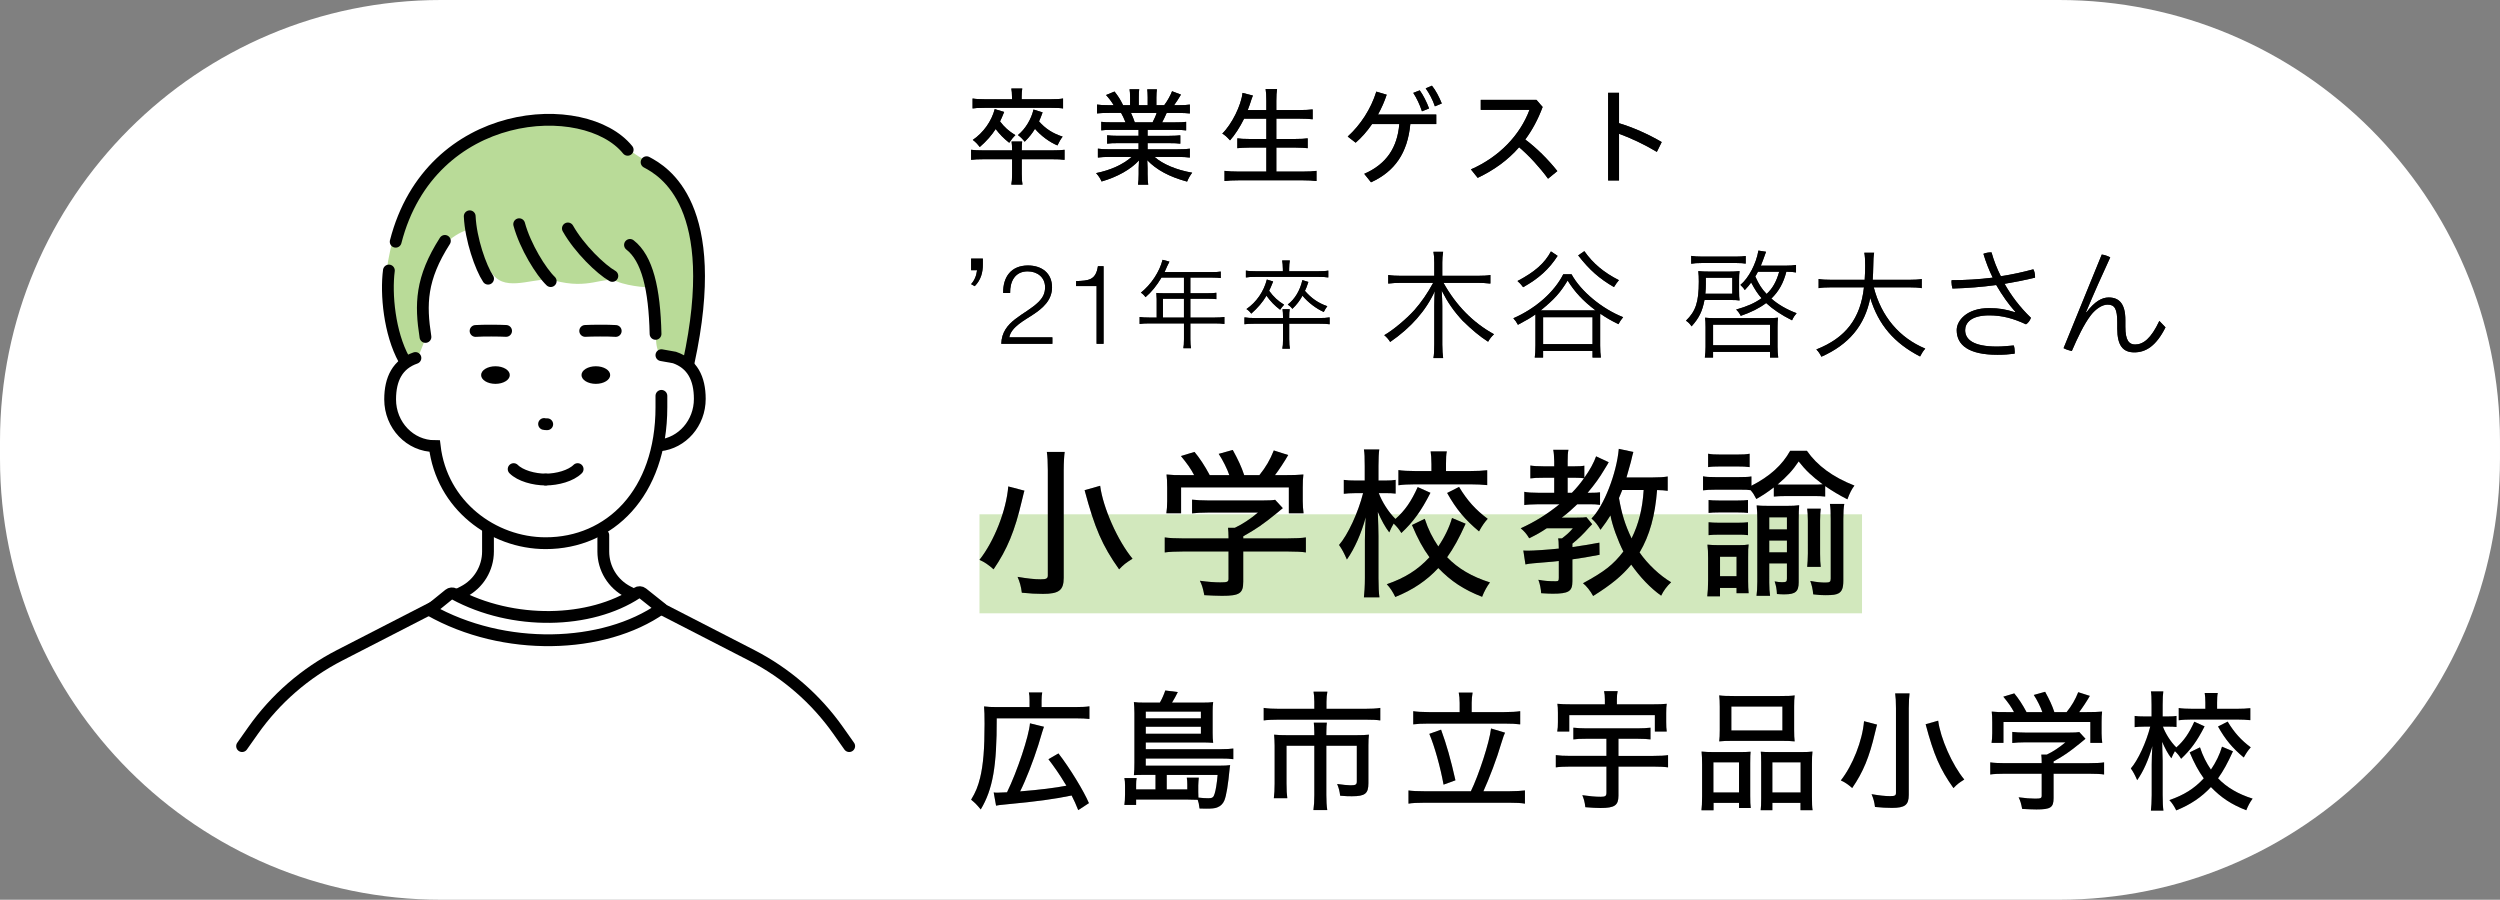 <?xml version="1.0" encoding="utf-8"?>
<!-- Generator: Adobe Illustrator 26.2.1, SVG Export Plug-In . SVG Version: 6.00 Build 0)  -->
<svg version="1.1" xmlns="http://www.w3.org/2000/svg" xmlns:xlink="http://www.w3.org/1999/xlink" x="0px" y="0px"
	 viewBox="0 0 227.46 81.862" style="enable-background:new 0 0 227.46 81.862;" xml:space="preserve">
<rect x="0" y="0" width="227.46" height="81.862" fill="#808080" stroke="none"/>
<style type="text/css">
	.st0{fill:#FFFFFF;}
	.st1{fill:#D2E8BD;}
	.st2{fill:#B9DB98;}
	.st3{fill:none;stroke:#000000;stroke-width:1.073;stroke-linecap:round;stroke-miterlimit:10;}
	.st4{fill:#FFFFFF;stroke:#000000;stroke-width:1.073;stroke-linecap:round;stroke-linejoin:round;stroke-miterlimit:10;}
	.st5{fill:none;stroke:#000000;stroke-width:1.073;stroke-linecap:round;stroke-linejoin:round;stroke-miterlimit:10;}
	.st6{opacity:0.3;}
	.st7{opacity:0.8;}
</style>
<g id="レイヤー_1">
	<path class="st0" d="M187.332,81.862H40.128C17.966,81.862,0,63.896,0,41.734V40.128C0,17.966,17.966,0,40.128,0
		h147.203c22.162,0,40.128,17.966,40.128,40.128v1.605
		C227.46,63.896,209.494,81.862,187.332,81.862z"/>
	<g>
		<path d="M93.674,63.711c0-0.337-0.013-0.469-0.061-0.708h1.212
			c-0.036,0.18-0.06,0.42-0.06,0.72v0.611h3.036c0.611,0,1.044-0.023,1.319-0.071
			v1.151c-0.275-0.035-0.659-0.06-1.319-0.06h-7.116c0.012,4.392-0.36,6.456-1.452,8.292
			c-0.444-0.528-0.504-0.576-0.876-0.888c0.42-0.696,0.624-1.2,0.828-2.028
			c0.276-1.164,0.396-2.58,0.396-4.86c0-0.744-0.012-1.235-0.048-1.596
			c0.36,0.048,0.708,0.06,1.212,0.06h2.929V63.711z M90.41,72.099
			c0.145,0.023,0.217,0.023,0.324,0.023c0.108,0,0.372-0.012,0.888-0.035
			c0.925-1.885,2.005-5.137,2.089-6.276l1.271,0.312c-0.084,0.252-0.096,0.288-0.156,0.469
			c-0.023,0.084-0.144,0.491-0.359,1.199c-0.456,1.44-1.141,3.204-1.656,4.213
			c1.812-0.145,3.216-0.324,4.212-0.517l-0.06-0.107l-0.072-0.108
			c-0.456-0.768-1.008-1.56-1.5-2.196l0.912-0.527c1.056,1.367,2.315,3.443,2.771,4.523
			l-0.972,0.636c-0.24-0.6-0.336-0.804-0.6-1.332
			c-1.549,0.324-3.229,0.553-5.797,0.792c-0.827,0.084-0.876,0.084-1.079,0.133
			L90.41,72.099z"/>
		<path d="M105.134,70.502h-1.008c-0.504,0-0.601,0-0.96,0.023
			c0.036-0.264,0.048-0.683,0.048-1.15v-4.501c0-0.336-0.024-0.779-0.048-0.995
			c0.264,0.036,0.527,0.048,0.983,0.048h1.38c0.204-0.348,0.372-0.743,0.492-1.104
			l1.141,0.144c-0.145,0.312-0.36,0.685-0.528,0.96h2.748c0.456,0,0.708-0.012,0.996-0.048
			c-0.036,0.275-0.048,0.455-0.048,0.839v1.981c0,0.323,0.012,0.623,0.048,0.887
			c-0.384-0.024-0.564-0.036-0.973-0.036h-5.159v0.613h6.863
			c0.444,0,0.876-0.024,1.104-0.06v0.971c-0.336-0.049-0.612-0.061-1.128-0.061h-6.84
			v0.649h6.779c0.372,0,0.685-0.012,0.9-0.048c-0.024,0.107-0.024,0.12-0.036,0.228
			c-0.156,1.631-0.312,2.544-0.492,2.987c-0.12,0.301-0.359,0.528-0.66,0.637
			c-0.216,0.084-0.479,0.107-1.008,0.107c-0.168,0-0.3,0-0.588-0.013
			c-0.06-0.468-0.084-0.54-0.168-0.792c-0.432-0.012-0.756-0.023-0.984-0.023h-4.619
			v0.491h-1.068c0.036-0.252,0.06-0.575,0.06-0.959v-0.779
			c0-0.3-0.012-0.479-0.06-0.708h1.116c-0.036,0.192-0.048,0.324-0.048,0.601v0.432
			h1.764V70.502z M109.262,65.356v-0.613h-5.016v0.613H109.262z M104.247,66.759h5.016v-0.637
			h-5.016V66.759z M108.026,71.824V71.367c0-0.264-0.012-0.42-0.048-0.611h1.092
			c-0.023,0.18-0.035,0.42-0.048,0.708v0.588c0,0.216,0,0.348,0.013,0.516
			c0.3,0.036,0.623,0.06,0.899,0.06c0.36,0,0.48-0.071,0.576-0.407
			c0.108-0.336,0.204-0.924,0.276-1.717h-4.633v1.321H108.026z"/>
		<path d="M119.583,63.855c0-0.372-0.036-0.768-0.072-0.924h1.26
			c-0.048,0.216-0.084,0.576-0.084,0.924v0.636h3.469c0.588,0,1.104-0.023,1.428-0.084
			v1.141c-0.3-0.049-0.696-0.072-1.393-0.072h-7.823c-0.504,0-1.104,0.023-1.393,0.072
			v-1.141c0.36,0.061,0.864,0.084,1.416,0.084h3.192V63.855z M119.583,66.639
			c0-0.349-0.024-0.636-0.048-0.889h1.188c-0.023,0.145-0.048,0.456-0.048,0.9v0.24
			h2.748c0.492,0,0.828-0.012,1.128-0.048c-0.036,0.264-0.048,0.588-0.048,0.996v3.42
			c0,0.947-0.3,1.188-1.5,1.188c-0.348,0-0.456,0-1.068-0.048
			c-0.06-0.444-0.107-0.648-0.275-1.068c0.527,0.072,0.96,0.12,1.212,0.12
			c0.468,0,0.576-0.06,0.576-0.348v-3.252h-2.772v4.488c0,0.552,0.024,0.983,0.084,1.367
			h-1.26c0.06-0.42,0.084-0.84,0.084-1.367v-4.488h-2.532v3.444
			c0,0.611,0.024,0.995,0.072,1.331h-1.225c0.049-0.359,0.072-0.815,0.072-1.331v-3.456
			c0-0.336-0.023-0.732-0.048-0.996c0.3,0.036,0.696,0.048,1.176,0.048h2.484V66.639z"/>
		<path d="M133.826,71.991c0.708-1.439,1.704-4.487,1.836-5.712l1.272,0.384
			c-0.097,0.204-0.12,0.252-0.349,0.984c-0.384,1.332-1.092,3.192-1.62,4.344h2.364
			c0.528,0,1.14-0.036,1.416-0.072v1.2c-0.348-0.06-0.744-0.084-1.416-0.084h-7.716
			c-0.672,0-1.128,0.024-1.464,0.084v-1.2c0.3,0.049,0.888,0.072,1.464,0.072H133.826z
			 M132.805,63.939c0-0.348-0.023-0.636-0.084-0.924h1.261
			c-0.048,0.24-0.084,0.636-0.084,0.912v0.863h2.964c0.636,0,1.14-0.035,1.452-0.084
			v1.2c-0.36-0.048-0.805-0.072-1.452-0.072h-6.864c-0.647,0-1.068,0.024-1.416,0.072
			v-1.2c0.288,0.049,0.78,0.084,1.416,0.084h2.808V63.939z M131.114,66.387
			c0.504,1.38,0.876,2.688,1.308,4.607l-1.08,0.396c-0.275-1.536-0.815-3.492-1.296-4.62
			L131.114,66.387z"/>
		<path d="M144.302,67.215c-0.528,0-0.828,0.012-1.152,0.06v-1.068
			c0.3,0.036,0.768,0.061,1.152,0.061h4.703c0.456,0,0.828-0.024,1.164-0.061v1.068
			c-0.252-0.036-0.636-0.06-1.151-0.06h-1.765v1.56h3.181
			c0.624,0,1.031-0.024,1.332-0.072v1.116c-0.301-0.048-0.756-0.072-1.345-0.072h-3.168
			v2.652c0,0.876-0.348,1.116-1.632,1.116c-0.312,0-0.828-0.024-1.38-0.072
			c-0.048-0.456-0.144-0.792-0.276-1.092c0.696,0.096,1.177,0.144,1.681,0.144
			c0.408,0,0.516-0.071,0.516-0.372v-2.376h-3.264c-0.564,0-1.044,0.024-1.344,0.072v-1.116
			c0.312,0.048,0.756,0.072,1.332,0.072h3.275v-1.56H144.302z M146.018,63.626
			c0-0.312-0.024-0.491-0.072-0.743h1.236c-0.048,0.252-0.072,0.407-0.072,0.743v0.456
			h3.276c0.504,0,0.936-0.012,1.26-0.048c-0.036,0.216-0.048,0.456-0.048,0.828v0.84
			c0,0.349,0.012,0.612,0.048,0.853h-1.08v-1.488h-7.788v1.488h-1.092
			c0.048-0.252,0.06-0.504,0.06-0.853v-0.84c0-0.372-0.012-0.612-0.048-0.828
			c0.312,0.036,0.756,0.048,1.248,0.048h3.072V63.626z"/>
		<path d="M154.863,69.506c0-0.432-0.012-0.779-0.048-1.127
			c0.275,0.036,0.719,0.048,1.126,0.048h2.426c0.323,0,0.707-0.012,0.91-0.035
			c-0.023,0.215-0.035,0.431-0.035,1.054v2.966c0,0.503,0.012,0.875,0.048,1.103h-1.066
			v-0.468h-2.318v0.672h-1.102c0.035-0.276,0.06-0.684,0.06-1.259V69.506z M155.893,72.1
			h2.33v-2.738h-2.33V72.1z M156.47,64.287c0-0.42-0.013-0.695-0.048-1.019
			c0.3,0.048,0.743,0.06,1.332,0.06h4.199c0.685,0,1.08-0.012,1.332-0.06
			c-0.035,0.264-0.048,0.562-0.048,1.019v2.101c0,0.468,0.013,0.815,0.048,1.067
			c-0.3-0.036-0.647-0.049-1.224-0.049h-4.404c-0.563,0-0.96,0.013-1.235,0.049
			c0.035-0.276,0.048-0.6,0.048-1.055V64.287z M157.526,66.459h4.645v-2.173h-4.645
			V66.459z M160.239,69.362c0-0.599-0.012-0.755-0.036-0.97
			c0.204,0.023,0.575,0.035,0.911,0.035h2.761c0.42,0,0.791-0.012,1.03-0.048
			c-0.035,0.312-0.048,0.588-0.048,1.127v2.953c0,0.623,0.013,1.007,0.061,1.259h-1.103
			v-0.672h-2.558v0.672h-1.066c0.036-0.264,0.048-0.576,0.048-1.104V69.362z
			 M161.257,72.1h2.569v-2.738h-2.569V72.1z"/>
		<path d="M170.75,66.038c-0.036,0.145-0.048,0.192-0.156,0.637
			c-0.516,2.208-1.068,3.552-2.076,5.027c-0.336-0.312-0.696-0.552-1.032-0.695
			c1.08-1.368,1.969-3.624,2.112-5.389l1.188,0.312L170.75,66.038z M173.738,63.087
			c-0.035,0.239-0.071,0.779-0.071,1.344v7.896c0,0.912-0.349,1.177-1.524,1.177
			c-0.468,0-0.96-0.024-1.548-0.085c-0.048-0.42-0.144-0.779-0.312-1.163
			c0.708,0.119,1.236,0.18,1.692,0.18c0.42,0,0.528-0.061,0.528-0.288v-7.729
			c0-0.575-0.024-1.02-0.072-1.331H173.738z M176.342,65.571
			c0.204,1.584,1.271,4.021,2.376,5.353c-0.516,0.323-0.636,0.42-0.984,0.779
			c-1.235-1.739-1.788-3.023-2.531-5.808L176.342,65.571z"/>
		<path d="M186.842,72.615c0,0.853-0.264,1.032-1.56,1.032c-0.276,0-0.9-0.024-1.296-0.048
			c-0.097-0.504-0.168-0.744-0.324-1.057c0.6,0.084,1.104,0.12,1.488,0.12
			c0.527,0,0.611-0.036,0.611-0.275V70.395h-3.324c-0.54,0-1.067,0.023-1.355,0.072v-1.104
			c0.312,0.048,0.78,0.072,1.344,0.072h3.336v-0.132c0-0.24-0.012-0.433-0.036-0.648
			h0.504c0.54-0.252,1.177-0.672,1.692-1.116h-3.684c-0.48,0-0.841,0.024-1.152,0.061
			v-1.008c0.276,0.035,0.72,0.06,1.176,0.06h4.032c0.432,0,0.708-0.012,0.888-0.048
			l0.564,0.612l-0.204,0.168c-0.024,0.023-0.096,0.084-0.216,0.18
			c-1.044,0.852-1.561,1.2-2.484,1.716v0.156h3.229c0.588,0,1.08-0.024,1.367-0.072
			v1.104c-0.239-0.049-0.815-0.072-1.367-0.072h-3.229V72.615z M183.243,64.79
			c-0.252-0.479-0.528-0.863-0.973-1.403l0.996-0.3c0.372,0.443,0.756,1.02,1.116,1.703
			h1.44c-0.133-0.407-0.492-1.14-0.78-1.56l1.032-0.288
			c0.407,0.744,0.636,1.236,0.84,1.848h1.116c0.479-0.6,0.779-1.115,1.056-1.812
			l1.056,0.336c-0.228,0.408-0.708,1.14-0.972,1.476h0.672
			c0.696,0,0.972-0.012,1.416-0.048c-0.036,0.288-0.048,0.517-0.048,0.973v0.996
			c0,0.275,0.024,0.623,0.06,0.876h-1.08v-1.896h-7.907v1.896h-1.08
			c0.036-0.204,0.06-0.576,0.06-0.876v-0.996c0-0.456-0.012-0.685-0.048-0.973
			c0.528,0.048,0.564,0.048,1.38,0.048H183.243z"/>
		<path d="M200.582,66.087c-0.696,1.355-1.248,2.111-2.136,2.951
			c-0.168-0.275-0.312-0.456-0.564-0.695c-0.132,0.228-0.191,0.348-0.324,0.647
			c-0.312-0.408-0.563-0.876-0.84-1.5c0,0.181,0.013,0.324,0.013,0.372
			c0.023,0.588,0.023,0.636,0.035,1.38v3.097c0,0.647,0.024,1.115,0.072,1.416h-1.14
			c0.036-0.288,0.072-0.841,0.072-1.416v-2.772c0-0.516,0.023-1.08,0.06-1.68
			c-0.336,1.212-0.816,2.292-1.38,3.096c-0.216-0.492-0.336-0.72-0.576-1.068
			c0.648-0.743,1.404-2.376,1.764-3.804h-0.54c-0.42,0-0.659,0.024-0.876,0.048v-1.02
			c0.217,0.036,0.492,0.048,0.876,0.048h0.66v-1.056c0-0.624-0.012-0.973-0.06-1.225
			h1.128c-0.036,0.216-0.061,0.66-0.061,1.212v1.068h0.528
			c0.349,0,0.504-0.012,0.732-0.048v1.008c-0.216-0.024-0.384-0.036-0.721-0.036h-0.516
			c0.24,0.648,0.72,1.404,1.224,1.896c0.696-0.612,1.164-1.296,1.633-2.341
			L200.582,66.087z M203.162,68.355c-0.492,1.092-0.888,1.8-1.356,2.46
			c0.78,0.816,1.812,1.428,3.145,1.848c-0.216,0.288-0.42,0.648-0.576,1.057
			c-1.355-0.528-2.292-1.152-3.216-2.112c-0.84,0.912-1.872,1.608-3.156,2.124
			c-0.18-0.372-0.372-0.672-0.624-0.936c1.32-0.456,2.269-1.045,3.132-1.98
			c-0.479-0.66-0.852-1.344-1.283-2.364l0.936-0.456c0.252,0.769,0.564,1.393,0.996,2.028
			c0.444-0.648,0.815-1.404,1.008-2.088L203.162,68.355z M200.654,63.951
			c0-0.396-0.024-0.66-0.061-0.899h1.188c-0.048,0.216-0.061,0.504-0.061,0.876v0.563
			h1.752c0.517,0,0.961-0.023,1.272-0.06v1.092c-0.288-0.036-0.804-0.06-1.272-0.06
			h-3.983c-0.492,0-0.972,0.023-1.26,0.071v-1.116c0.252,0.049,0.779,0.072,1.26,0.072
			h1.164V63.951z M202.681,65.655c0.589,0.984,1.225,1.692,2.101,2.34
			c-0.252,0.288-0.396,0.492-0.636,0.924c-1.021-0.852-1.668-1.619-2.341-2.819
			L202.681,65.655z"/>
	</g>
	<rect x="89.117" y="46.793" class="st1" width="80.297" height="9.008"/>
	<g>
		<path d="M93.164,44.778c-0.044,0.179-0.06,0.238-0.193,0.788
			c-0.64,2.737-1.324,4.404-2.573,6.234c-0.417-0.388-0.863-0.685-1.28-0.863
			c1.34-1.696,2.44-4.493,2.619-6.68l1.473,0.387L93.164,44.778z M96.869,41.118
			c-0.045,0.297-0.09,0.967-0.09,1.666v9.79c0,1.131-0.432,1.458-1.89,1.458
			c-0.58,0-1.189-0.03-1.919-0.104c-0.06-0.521-0.179-0.967-0.387-1.443
			c0.878,0.149,1.532,0.224,2.098,0.224c0.521,0,0.654-0.074,0.654-0.357v-9.581
			c0-0.714-0.029-1.265-0.089-1.651H96.869z M100.096,44.198
			c0.253,1.964,1.577,4.983,2.946,6.635c-0.64,0.402-0.789,0.521-1.22,0.968
			c-1.532-2.157-2.217-3.75-3.14-7.201L100.096,44.198z"/>
		<path d="M113.114,52.93c0,1.057-0.327,1.279-1.935,1.279c-0.342,0-1.115-0.029-1.606-0.059
			c-0.119-0.625-0.208-0.923-0.401-1.31c0.743,0.104,1.368,0.148,1.845,0.148
			c0.654,0,0.759-0.044,0.759-0.342v-2.47h-4.121c-0.67,0-1.324,0.029-1.682,0.089v-1.368
			c0.387,0.06,0.967,0.089,1.666,0.089h4.137v-0.163c0-0.298-0.016-0.536-0.045-0.804h0.625
			c0.669-0.312,1.458-0.833,2.098-1.384h-4.567c-0.596,0-1.042,0.03-1.429,0.074v-1.249
			c0.343,0.044,0.893,0.074,1.458,0.074h4.999c0.536,0,0.878-0.015,1.101-0.06
			l0.699,0.759l-0.253,0.208c-0.029,0.03-0.118,0.104-0.268,0.224
			c-1.294,1.056-1.934,1.487-3.079,2.127v0.193h4.002c0.729,0,1.339-0.029,1.696-0.089
			v1.368c-0.298-0.06-1.012-0.089-1.696-0.089h-4.002V52.93z M108.65,43.23
			c-0.312-0.595-0.654-1.07-1.205-1.74l1.235-0.372c0.461,0.551,0.938,1.265,1.384,2.112
			h1.785c-0.164-0.506-0.61-1.413-0.967-1.934l1.279-0.357
			c0.506,0.923,0.788,1.532,1.041,2.291h1.384c0.595-0.743,0.967-1.383,1.31-2.246
			l1.309,0.417c-0.282,0.506-0.878,1.414-1.205,1.83h0.833
			c0.863,0,1.205-0.015,1.756-0.059c-0.045,0.356-0.06,0.64-0.06,1.205v1.234
			c0,0.342,0.03,0.773,0.074,1.086h-1.339v-2.351h-9.804v2.351h-1.339
			c0.044-0.253,0.074-0.714,0.074-1.086v-1.234c0-0.565-0.016-0.849-0.06-1.205
			c0.654,0.059,0.699,0.059,1.711,0.059H108.65z"/>
		<path d="M130.148,44.837c-0.862,1.681-1.547,2.618-2.647,3.659
			c-0.209-0.342-0.388-0.564-0.699-0.862c-0.164,0.282-0.238,0.432-0.402,0.804
			c-0.387-0.506-0.699-1.087-1.041-1.86c0,0.224,0.015,0.402,0.015,0.461
			c0.029,0.729,0.029,0.789,0.045,1.711v3.839c0,0.804,0.029,1.384,0.089,1.756h-1.413
			c0.045-0.357,0.089-1.042,0.089-1.756v-3.437c0-0.64,0.03-1.339,0.074-2.083
			c-0.416,1.503-1.012,2.842-1.711,3.838c-0.268-0.609-0.416-0.893-0.714-1.323
			c0.804-0.923,1.741-2.946,2.188-4.717h-0.67c-0.521,0-0.818,0.03-1.086,0.06v-1.265
			c0.268,0.045,0.61,0.06,1.086,0.06h0.818v-1.309c0-0.774-0.015-1.206-0.074-1.518
			h1.398c-0.045,0.268-0.074,0.819-0.074,1.502v1.324h0.654c0.432,0,0.625-0.015,0.907-0.06
			v1.25c-0.268-0.03-0.476-0.045-0.893-0.045h-0.64c0.298,0.804,0.893,1.741,1.518,2.351
			c0.863-0.759,1.443-1.606,2.023-2.9L130.148,44.837z M133.347,47.649
			c-0.61,1.354-1.102,2.231-1.682,3.05c0.967,1.012,2.247,1.771,3.898,2.291
			c-0.269,0.357-0.521,0.804-0.715,1.31c-1.681-0.654-2.841-1.429-3.986-2.618
			c-1.042,1.13-2.321,1.993-3.913,2.633c-0.224-0.461-0.461-0.833-0.773-1.16
			c1.636-0.565,2.812-1.295,3.883-2.455c-0.596-0.818-1.057-1.666-1.592-2.931l1.16-0.565
			c0.312,0.952,0.699,1.726,1.235,2.515c0.55-0.804,1.011-1.741,1.249-2.589
			L133.347,47.649z M130.238,42.189c0-0.491-0.03-0.818-0.074-1.116h1.473
			c-0.06,0.268-0.074,0.625-0.074,1.087v0.699h2.172c0.64,0,1.19-0.03,1.577-0.075v1.354
			c-0.357-0.045-0.997-0.074-1.577-0.074h-4.939c-0.61,0-1.205,0.029-1.562,0.089v-1.384
			c0.312,0.06,0.968,0.09,1.562,0.09h1.443V42.189z M132.751,44.301
			c0.729,1.221,1.518,2.098,2.604,2.901c-0.312,0.357-0.49,0.61-0.788,1.146
			c-1.265-1.057-2.068-2.009-2.901-3.496L132.751,44.301z"/>
		<path d="M139.981,45.878c-0.684,0.015-1.056,0.03-1.294,0.074v-1.205
			c0.238,0.06,0.773,0.09,1.324,0.09h1.398v-1.369h-0.982
			c-0.55,0-0.893,0.015-1.189,0.06v-1.175c0.253,0.044,0.58,0.074,1.205,0.074h0.967
			v-0.461c-0.015-0.432-0.03-0.759-0.09-1.042h1.384
			c-0.06,0.238-0.074,0.595-0.074,1.057v0.446h0.625c0.416,0,0.714-0.015,0.893-0.06v1.101
			c0.506-0.699,0.878-1.398,1.071-1.949l1.146,0.536l-0.134,0.238l-0.283,0.461
			c-0.401,0.685-0.862,1.324-1.502,2.083h0.208c0.506,0,0.699-0.015,0.923-0.045v1.146
			c-0.253-0.045-0.506-0.06-0.923-0.06h-1.146c-0.461,0.446-0.848,0.789-1.413,1.22
			h1.309c0.565,0,0.759-0.015,0.938-0.044l0.521,0.64c-0.06,0.06-0.163,0.163-0.297,0.312
			c-0.491,0.565-0.952,1.012-1.503,1.458v0.312c1.026-0.149,1.398-0.209,2.455-0.402
			l0.015,1.102c-1.086,0.208-1.532,0.282-2.47,0.416v1.994
			c0,0.922-0.343,1.13-1.8,1.13c-0.298,0-0.536-0.015-1.042-0.044
			c-0.015-0.357-0.104-0.833-0.253-1.22c0.551,0.104,0.967,0.134,1.577,0.134
			c0.238,0,0.282-0.045,0.282-0.312v-1.532l-0.535,0.059l-1.25,0.104
			c-0.223,0.015-0.401,0.03-0.521,0.045c-0.268,0.015-0.535,0.06-0.729,0.104
			l-0.193-1.264c0.163,0.015,0.356,0.015,0.446,0.015c0.446,0,1.845-0.09,2.781-0.193
			c-0.015-0.596-0.015-0.729-0.06-0.923h0.343c0.446-0.342,0.669-0.535,0.997-0.922
			h-2.381c-0.506,0.342-0.922,0.58-1.592,0.907c-0.238-0.401-0.461-0.654-0.773-0.907
			c1.309-0.596,2.38-1.265,3.525-2.188H139.981z M143.016,44.837
			c0.387-0.387,0.789-0.878,1.102-1.324c-0.179-0.03-0.477-0.045-0.774-0.045h-0.714
			v1.369H143.016z M151.735,44.659c-0.312-0.045-0.477-0.06-0.968-0.074
			c-0.178,2.32-0.669,4.121-1.592,5.683c0.759,1.086,1.845,2.098,2.871,2.708
			c-0.387,0.357-0.684,0.759-0.907,1.22c-0.967-0.685-1.919-1.681-2.723-2.826
			c-0.833,1.012-1.8,1.814-3.466,2.856c-0.224-0.432-0.625-0.938-0.923-1.161
			c1.949-1.056,2.752-1.681,3.675-2.886c-0.506-0.997-1.012-2.381-1.175-3.288
			c-0.224,0.372-0.551,0.848-0.908,1.31c-0.312-0.521-0.446-0.685-0.818-1.026
			c1.116-1.102,2.291-4.106,2.484-6.338l1.324,0.283
			c-0.044,0.149-0.06,0.208-0.089,0.327c-0.015,0.045-0.06,0.238-0.134,0.565
			c-0.164,0.596-0.298,1.086-0.402,1.429h2.307c0.654,0,1.146-0.03,1.443-0.09V44.659z
			 M147.598,44.584c-0.163,0.401-0.208,0.521-0.297,0.729
			c0.253,1.458,0.55,2.425,1.146,3.675c0.654-1.324,0.996-2.707,1.101-4.403H147.598z"/>
		<path d="M161.389,44.345c-0.521,0.401-1.011,0.729-1.591,1.057
			c-0.208-0.402-0.298-0.551-0.521-0.804c-0.269-0.045-0.446-0.045-0.966-0.045h-2.232
			c-0.49,0-0.803,0.016-1.13,0.06V43.335c0.298,0.06,0.595,0.074,1.13,0.074h2.143
			c0.595,0,0.862-0.015,1.13-0.061v0.849c1.681-0.863,2.798-1.875,3.527-3.184h1.518
			c0.951,1.369,2.365,2.395,4.327,3.168c-0.253,0.328-0.431,0.685-0.64,1.25
			c-0.729-0.372-1.352-0.744-2.022-1.205V45.179c-0.402-0.045-0.536-0.045-1.101-0.045
			h-2.498c-0.521,0-0.686,0.016-1.073,0.045V44.345z M155.335,54.253
			c0.045-0.327,0.075-0.893,0.075-1.441v-2.01c0-0.55-0.016-0.877-0.06-1.248
			c0.341,0.029,0.564,0.045,1.01,0.045h1.816c0.46,0,0.698-0.016,0.921-0.06
			c-0.045,0.371-0.045,0.46-0.045,1.158v2.188c0,0.505,0.015,0.653,0.045,1.085h-1.1
			V53.495h-1.504v0.759H155.335z M155.411,41.282c0.341,0.06,0.563,0.074,1.144,0.074h1.489
			c0.564,0,0.802-0.015,1.144-0.074v1.218c-0.356-0.045-0.564-0.06-1.144-0.06h-1.489
			c-0.506,0-0.877,0.015-1.144,0.06V41.282z M155.455,45.493
			c0.253,0.03,0.445,0.045,0.95,0.045h1.698c0.46,0,0.683-0.015,0.936-0.045v1.174
			c-0.268-0.03-0.461-0.045-0.936-0.045h-1.698c-0.415,0-0.713,0.015-0.95,0.045V45.493z
			 M155.455,47.516c0.282,0.029,0.505,0.045,0.95,0.045h1.698
			c0.445,0,0.668-0.016,0.936-0.045v1.174c-0.387-0.045-0.445-0.045-0.95-0.045h-1.684
			c-0.431,0-0.668,0.015-0.95,0.045V47.516z M156.495,52.425h1.504v-1.771h-1.504V52.425z
			 M160.972,52.975c0,0.551,0.03,0.893,0.075,1.234h-1.233
			c0.045-0.297,0.074-0.743,0.074-1.264v-5.609c0-0.58-0.015-0.922-0.06-1.354
			c0.253,0.029,0.49,0.045,1.174,0.045h1.52c0.549,0,0.891-0.016,1.173-0.06
			c-0.029,0.312-0.044,0.729-0.044,1.398v5.623c0,0.833-0.298,1.086-1.278,1.086
			c-0.224,0-0.388,0-0.7-0.029c-0.015-0.432-0.074-0.744-0.208-1.146
			c0.268,0.045,0.491,0.074,0.655,0.074c0.402,0,0.462-0.045,0.462-0.327v-1.384h-1.609
			V52.975z M162.582,48.169v-1.101h-1.609v1.101H162.582z M162.582,50.252v-1.071h-1.609v1.071
			H162.582z M164.96,44.093c0.387,0,0.595,0,0.877-0.029
			c-1.011-0.76-1.546-1.266-2.187-2.083c-0.521,0.787-1.055,1.368-1.919,2.098
			c0.179,0.015,0.372,0.015,0.73,0.015H164.96z M165.659,46.28
			c-0.029,0.223-0.06,0.625-0.06,1.072v3.004c0,0.536,0.015,0.894,0.06,1.221h-1.233
			c0.03-0.253,0.061-0.789,0.061-1.221V47.367c0-0.402-0.03-0.879-0.061-1.087H165.659z
			 M167.712,52.841c0,0.64-0.119,0.952-0.416,1.131c-0.238,0.134-0.521,0.179-1.235,0.179
			c-0.298,0-0.625-0.016-1.086-0.075c-0.044-0.476-0.118-0.803-0.267-1.22
			c0.639,0.119,0.98,0.148,1.397,0.148c0.373,0,0.462-0.074,0.462-0.356v-5.431
			c0-0.669-0.015-0.981-0.074-1.368h1.308c-0.06,0.312-0.089,0.759-0.089,1.354V52.841z"/>
	</g>
	<g>
		<g>
			<path d="M88.354,25.85c0.295-0.312,0.491-0.768,0.544-1.268h-0.544v-1.052h1.07v0.518
				c0,0.731-0.169,1.41-0.74,1.99L88.354,25.85z"/>
			<path d="M95.748,31.279h-4.646c0.051-2.1,2.197-2.614,3.398-3.815
				c0.383-0.394,0.585-0.767,0.585-1.332c0-0.918-0.727-1.443-1.584-1.443
				c-1.161,0-1.615,0.928-1.595,1.967h-0.633c-0.03-1.453,0.724-2.502,2.258-2.502
				c1.23,0,2.187,0.676,2.187,1.987c0,1.181-0.854,1.917-1.773,2.512
				c-0.686,0.464-1.947,1.09-2.118,2.038h3.922V31.279z"/>
			<path d="M97.908,25.575c1.109-0.04,1.795-0.06,1.986-1.357h0.512v7.06h-0.633v-5.249
				h-1.865V25.575z"/>
			<path d="M105.238,27.172c0-0.169-0.009-0.348-0.026-0.518
				c0.134,0.018,0.411,0.027,0.625,0.027h1.884v-1.428h-2.045
				c-0.446,0.75-0.91,1.321-1.455,1.785c-0.134-0.188-0.249-0.304-0.419-0.411
				c0.928-0.732,1.705-1.91,1.973-2.99l0.625,0.169c-0.036,0.062-0.062,0.116-0.116,0.232
				c-0.026,0.045-0.054,0.107-0.089,0.179l-0.179,0.402l-0.062,0.134h4.329
				c0.366,0,0.58-0.009,0.785-0.045v0.589c-0.178-0.027-0.419-0.044-0.785-0.044h-1.981
				v1.428h1.58c0.356,0,0.571-0.009,0.785-0.045v0.58
				c-0.188-0.026-0.473-0.036-0.776-0.036h-1.589v1.714h2.214
				c0.41,0,0.66-0.018,0.884-0.053v0.634c-0.224-0.036-0.5-0.054-0.884-0.054h-2.214
				v1.446c0,0.375,0.018,0.616,0.062,0.812h-0.696c0.035-0.178,0.054-0.428,0.054-0.812
				v-1.446h-3.151c-0.384,0-0.66,0.018-0.884,0.054v-0.634
				c0.224,0.036,0.482,0.053,0.884,0.053h0.669V27.172z M107.72,28.894v-1.714h-1.911
				v1.714H107.72z"/>
			<path d="M117.299,30.903c0,0.375,0.018,0.607,0.062,0.821h-0.688
				c0.045-0.214,0.062-0.429,0.062-0.812v-1.464h-2.518c-0.491,0-0.768,0.018-0.99,0.053
				v-0.625c0.231,0.044,0.544,0.062,0.99,0.062h2.518v-0.089
				c0-0.277-0.018-0.58-0.045-0.714h0.651c-0.035,0.206-0.044,0.366-0.044,0.706v0.098
				h2.678c0.455,0,0.776-0.018,1-0.062v0.625c-0.232-0.036-0.518-0.053-1-0.053h-2.678V30.903
				z M116.719,24.44c0-0.268-0.027-0.571-0.062-0.741h0.696
				c-0.036,0.161-0.062,0.464-0.062,0.741v0.241h2.588c0.402,0,0.759-0.018,0.974-0.062v0.625
				c-0.179-0.036-0.509-0.053-0.964-0.053h-5.57c-0.509,0-0.777,0.018-0.964,0.053v-0.625
				c0.223,0.044,0.571,0.062,0.973,0.062h2.393V24.44z M115.835,25.61
				c-0.179,0.455-0.259,0.625-0.366,0.848c0.41,0.562,0.821,0.937,1.365,1.267
				c-0.205,0.224-0.24,0.268-0.365,0.456c-0.509-0.384-0.83-0.723-1.241-1.276
				c-0.366,0.607-0.776,1.089-1.384,1.633c-0.116-0.169-0.268-0.312-0.438-0.419
				c0.92-0.634,1.58-1.598,1.857-2.687L115.835,25.61z M119.04,25.654
				c-0.151,0.446-0.205,0.598-0.312,0.812c0.59,0.678,1.224,1.116,2.035,1.393
				c-0.106,0.134-0.25,0.366-0.321,0.526c-0.688-0.303-1.428-0.866-1.937-1.481
				c-0.286,0.5-0.509,0.794-0.92,1.196c-0.106-0.151-0.241-0.276-0.419-0.393
				c0.651-0.491,1.124-1.294,1.33-2.223L119.04,25.654z"/>
			<path d="M131.334,25.734c1.154,2.068,2.694,3.63,4.598,4.675
				c-0.264,0.253-0.374,0.396-0.539,0.682c-0.781-0.506-1.43-1.045-2.321-1.914
				c-0.803-0.869-1.331-1.628-1.902-2.739c0.032,0.484,0.055,0.968,0.055,1.397v3.509
				c0,0.517,0.033,0.935,0.077,1.232h-0.88c0.055-0.297,0.076-0.737,0.076-1.243v-3.498
				c0-0.462,0.022-1.023,0.044-1.342c-0.803,1.76-2.145,3.3-4.059,4.62
				c-0.121-0.22-0.374-0.495-0.539-0.616c0.792-0.451,1.991-1.452,2.75-2.288
				c0.638-0.726,1.188-1.529,1.705-2.475h-2.904c-0.439,0-0.824,0.022-1.188,0.066v-0.781
				c0.319,0.055,0.715,0.077,1.188,0.077h3.003v-1.199c0-0.385-0.021-0.693-0.076-0.99h0.88
				c-0.056,0.308-0.077,0.66-0.077,0.979v1.21h3.168c0.561,0,0.957-0.022,1.21-0.077
				v0.781c-0.319-0.044-0.836-0.066-1.21-0.066H131.334z"/>
			<path d="M142.983,24.953c0.847,1.551,2.771,3.146,4.697,3.905
				c-0.154,0.176-0.33,0.44-0.43,0.638c-0.726-0.363-1.122-0.594-1.649-0.957
				c-0.012,0.121-0.012,0.187-0.012,0.583v2.31c0,0.44,0.022,0.836,0.066,1.1h-0.759
				v-0.605h-4.499v0.605h-0.759c0.044-0.264,0.065-0.594,0.065-1.1v-2.288
				c0-0.286,0-0.33,0-0.539c-0.418,0.297-0.803,0.528-1.595,0.946
				c-0.121-0.231-0.242-0.407-0.418-0.594c2.024-0.88,3.729-2.387,4.543-4.004H142.983z
				 M141.718,23.281c-0.781,1.21-1.717,2.057-3.136,2.849
				c-0.209-0.275-0.318-0.396-0.517-0.561c1.573-0.825,2.475-1.617,3.047-2.695
				L141.718,23.281z M144.753,28.242c0.165,0,0.188,0,0.418,0
				c-1.144-0.869-1.892-1.672-2.541-2.717c-0.682,1.122-1.231,1.727-2.452,2.717
				c0.176,0,0.22,0,0.352,0H144.753z M140.398,31.311h4.499v-2.453h-4.499V31.311z
				 M144.149,22.852c0.803,1.133,1.782,1.947,3.146,2.64
				c-0.12,0.132-0.285,0.352-0.45,0.627c-1.331-0.77-2.223-1.551-3.257-2.882
				L144.149,22.852z"/>
			<path d="M155.081,27.295c-0.198,1.035-0.495,1.641-1.177,2.398
				c-0.198-0.286-0.242-0.319-0.506-0.517c0.891-0.858,1.166-1.716,1.166-3.553
				c0-0.375-0.011-0.66-0.044-0.956c0.318,0.033,0.571,0.044,0.99,0.044h1.793
				c0.385,0,0.682-0.011,0.968-0.044c-0.033,0.209-0.044,0.429-0.044,0.792v1.001
				c0,0.396,0.011,0.659,0.044,0.879c-0.231-0.033-0.418-0.044-0.836-0.044H155.081z
				 M153.871,23.282c0.253,0.044,0.562,0.066,0.979,0.066h3.102
				c0.374,0,0.671-0.022,0.88-0.055v0.692c-0.176-0.033-0.473-0.055-0.857-0.055h-3.124
				c-0.44,0-0.748,0.022-0.979,0.066V23.282z M155.114,32.531
				c0.044-0.275,0.066-0.649,0.066-0.967v-1.793c0-0.418-0.012-0.594-0.044-0.868
				c0.23,0.033,0.538,0.044,0.968,0.044h4.719c0.418,0,0.726-0.011,0.946-0.044
				c-0.033,0.209-0.044,0.472-0.044,0.868v1.793c0,0.318,0.021,0.703,0.065,0.967h-0.748
				v-0.517h-5.181v0.517H155.114z M157.611,26.725v-1.454h-2.409v0.617
				c0,0.253-0.011,0.506-0.044,0.837H157.611z M155.862,31.411h5.181v-1.872h-5.181V31.411z
				 M162.528,24.722c-0.264,1.035-0.693,1.794-1.364,2.442
				c0.594,0.527,1.419,1.012,2.299,1.331c-0.197,0.231-0.264,0.33-0.418,0.649
				c-1.001-0.506-1.737-1.001-2.354-1.573c-0.627,0.473-1.354,0.836-2.311,1.166
				c-0.099-0.209-0.241-0.407-0.418-0.572c1.034-0.297,1.684-0.583,2.311-1.034
				c-0.341-0.384-0.594-0.769-0.946-1.429c-0.176,0.242-0.297,0.385-0.583,0.693
				c-0.044-0.11-0.264-0.363-0.396-0.473c0.748-0.605,1.451-1.959,1.639-3.124
				l0.693,0.11c-0.209,0.583-0.363,1.01-0.474,1.264h2.267
				c0.396,0,0.704-0.022,0.935-0.066v0.683c-0.176-0.033-0.495-0.066-0.803-0.066H162.528z
				 M159.943,24.722c-0.077,0.154-0.121,0.242-0.242,0.429
				c0.308,0.693,0.583,1.133,1.034,1.596c0.561-0.528,0.891-1.133,1.144-2.025H159.943z"/>
			<path d="M170.482,26.141c0.682,2.64,2.31,4.587,4.686,5.577
				c-0.198,0.231-0.308,0.396-0.473,0.715c-2.365-1.221-3.784-2.882-4.532-5.324
				c-0.495,2.497-1.936,4.235-4.444,5.346c-0.143-0.286-0.253-0.451-0.462-0.66
				c2.673-1.056,4.016-2.805,4.334-5.654h-2.937c-0.539,0-0.936,0.022-1.188,0.077v-0.836
				c0.253,0.055,0.671,0.077,1.21,0.077h2.981c0.033-0.583,0.044-0.869,0.044-1.309
				c0-0.473-0.022-0.88-0.077-1.155h0.891c-0.055,0.308-0.076,0.682-0.076,1.133
				c-0.012,0.605-0.022,0.913-0.056,1.331h3.278c0.517,0,0.935-0.022,1.188-0.077v0.836
				c-0.274-0.055-0.648-0.077-1.177-0.077H170.482z"/>
			<path d="M183.363,28.374c-0.616-0.693-1.199-1.507-1.738-2.442
				c-1.276,0.176-2.641,0.286-3.982,0.319c-0.055-0.198-0.088-0.407-0.088-0.594
				c0-0.055,0-0.11,0.011-0.165c1.243,0,2.509-0.077,3.74-0.231
				c-0.33-0.671-0.616-1.397-0.847-2.167c0.198-0.088,0.473-0.132,0.671-0.132
				c0.021,0,0.044,0,0.066,0c0.209,0.748,0.483,1.452,0.847,2.167
				c1.045-0.154,2.023-0.374,2.959-0.627c0.099,0.176,0.154,0.429,0.154,0.649
				c0,0.044,0,0.077,0,0.11c-0.858,0.209-1.805,0.396-2.772,0.561
				c0.594,1.056,1.375,2.112,2.398,3.091c-0.089,0.253-0.253,0.473-0.451,0.594
				c-1.155-0.539-2.179-0.814-3.333-0.814c-1.716,0-2.2,0.726-2.2,1.342
				c0,0.847,0.726,1.496,2.904,1.496c0.594,0,0.989-0.066,1.518-0.099
				c0.055,0.143,0.088,0.374,0.088,0.583c0,0.055,0,0.11-0.011,0.165
				c-0.517,0.066-0.968,0.099-1.562,0.099c-2.596,0-3.707-0.869-3.707-2.244
				c0-0.88,0.936-2.002,2.948-2.002c0.902,0,1.507,0.11,2.354,0.374L183.363,28.374z"/>
			<path d="M191.227,23.16c0.264,0.033,0.506,0.121,0.771,0.253
				c-0.727,1.573-1.441,3.168-2.2,4.972l0.044,0.022
				c0.748-0.99,1.408-1.342,2.013-1.342c0.968,0,1.519,0.583,1.519,2.057v0.616
				c0,1.221,0.33,1.606,0.88,1.606c0.748,0,1.452-0.528,2.211-2.145l0.561,0.583
				c-0.836,1.672-1.771,2.277-2.838,2.277c-1.022,0-1.551-0.605-1.551-2.167v-0.572
				c0-1.21-0.231-1.606-0.88-1.606c-0.495,0-1.089,0.396-1.529,0.968
				c-0.627,0.825-1.199,2.035-1.727,3.256c-0.221-0.044-0.528-0.143-0.748-0.264
				L191.227,23.16z"/>
		</g>
	</g>
	<g>
		<path d="M95.699,13.685c0.56,0,0.887-0.019,1.157-0.058v0.916
			c-0.348-0.048-0.588-0.058-1.157-0.058h-2.737v1.339c0,0.444,0.02,0.723,0.067,0.974
			H92.017c0.048-0.26,0.067-0.521,0.067-0.964v-1.349h-2.583
			c-0.511,0-0.896,0.019-1.147,0.058v-0.916c0.279,0.039,0.598,0.058,1.147,0.058h2.583
			v-0.058c0-0.299-0.02-0.569-0.048-0.752h0.964c-0.029,0.241-0.039,0.376-0.039,0.752
			v0.058H95.699z M92.075,8.799c0-0.28-0.02-0.55-0.058-0.742h0.992
			C92.971,8.249,92.952,8.529,92.952,8.789v0.241h2.68c0.415,0,0.829-0.019,1.089-0.067
			v0.906c-0.183-0.039-0.588-0.058-1.069-0.058h-6.072
			c-0.704,0.01-0.829,0.02-1.09,0.058v-0.906c0.271,0.048,0.685,0.067,1.099,0.067h2.487
			V8.799z M91.362,10.186c-0.184,0.443-0.251,0.617-0.376,0.858
			c0.385,0.521,0.81,0.896,1.397,1.253c-0.222,0.212-0.376,0.415-0.56,0.694
			c-0.529-0.424-0.848-0.752-1.233-1.253c-0.376,0.578-0.81,1.079-1.446,1.638
			c-0.23-0.299-0.414-0.482-0.636-0.646c0.964-0.656,1.716-1.706,1.995-2.805
			L91.362,10.186z M94.86,10.225c-0.153,0.415-0.202,0.549-0.327,0.819
			c0.578,0.665,1.272,1.108,2.149,1.388c-0.164,0.202-0.356,0.54-0.473,0.8
			c-0.723-0.299-1.522-0.896-2.043-1.513c-0.279,0.453-0.511,0.742-0.936,1.176
			c-0.183-0.241-0.366-0.424-0.616-0.607c0.665-0.53,1.224-1.446,1.417-2.323
			L94.86,10.225z"/>
		<path d="M101.173,11.815c-0.453,0-0.723,0.01-0.974,0.048v-0.78
			c0.261,0.039,0.501,0.048,0.974,0.048h1.233c-0.145-0.357-0.279-0.656-0.404-0.859h-1.09
			c-0.443,0-0.867,0.019-1.099,0.048V9.513c0.231,0.039,0.607,0.058,1.061,0.058h0.453
			c-0.154-0.27-0.405-0.607-0.694-0.925l0.771-0.318
			c0.386,0.501,0.501,0.694,0.78,1.243h0.637V8.886c0-0.318-0.02-0.627-0.049-0.762
			h0.878c-0.029,0.145-0.039,0.415-0.039,0.732v0.713h0.81V8.857
			c0-0.318-0.02-0.598-0.038-0.732h0.877c-0.029,0.164-0.048,0.453-0.048,0.762v0.684
			h0.713c0.279-0.356,0.617-0.974,0.713-1.272l0.81,0.309
			c-0.183,0.318-0.472,0.762-0.626,0.964h0.376c0.491,0,0.81-0.019,1.061-0.058v0.809
			c-0.231-0.029-0.656-0.048-1.1-0.048h-1.012c-0.135,0.309-0.261,0.569-0.414,0.859
			h1.194c0.482,0,0.724-0.01,0.993-0.048v0.78c-0.26-0.039-0.53-0.048-0.993-0.048
			h-2.516v0.541h1.995c0.386,0,0.791-0.019,0.983-0.048v0.761
			c-0.26-0.039-0.568-0.048-0.983-0.048h-1.995v0.56h2.737
			c0.56,0,0.878-0.019,1.109-0.058v0.809c-0.271-0.038-0.675-0.058-1.1-0.058h-2.11
			c0.742,0.665,2.015,1.195,3.422,1.436c-0.203,0.27-0.328,0.492-0.463,0.81
			c-1.601-0.434-2.776-1.061-3.624-1.947c0.019,0.337,0.019,0.395,0.028,0.723v0.54
			c0,0.415,0.02,0.723,0.059,0.964h-0.926c0.038-0.241,0.058-0.588,0.058-0.974v-0.521
			c0-0.202,0.01-0.395,0.029-0.713c-0.752,0.819-1.967,1.504-3.402,1.918
			c-0.145-0.318-0.261-0.492-0.502-0.762c1.321-0.27,2.42-0.761,3.239-1.475h-1.967
			c-0.424,0-0.848,0.02-1.108,0.058v-0.809c0.241,0.039,0.569,0.058,1.099,0.058h2.603
			v-0.56h-1.879c-0.415,0-0.724,0.01-0.983,0.048v-0.761
			c0.241,0.029,0.559,0.048,0.983,0.048h1.879v-0.541H101.173z M104.865,11.132
			c0.154-0.299,0.299-0.608,0.376-0.859h-2.342c0.135,0.29,0.231,0.511,0.347,0.859
			H104.865z"/>
		<path d="M113.194,10.794c-0.367,0.752-0.868,1.523-1.282,1.976
			c-0.348-0.376-0.396-0.415-0.704-0.617c0.858-0.829,1.726-2.573,1.841-3.701
			l0.945,0.241c-0.126,0.318-0.126,0.328-0.193,0.54
			c-0.01,0.058-0.173,0.511-0.279,0.781h1.696V9.184c0-0.472-0.019-0.781-0.067-1.08
			h1.041c-0.048,0.28-0.067,0.588-0.067,1.08v0.829h2.121
			c0.472,0,0.857-0.019,1.186-0.058v0.896c-0.357-0.039-0.704-0.058-1.167-0.058h-2.14
			v1.851h1.754c0.453,0,0.868-0.019,1.1-0.058V13.483
			c-0.212-0.029-0.694-0.058-1.1-0.058h-1.754v2.188h2.429
			c0.54,0,0.916-0.019,1.225-0.067v0.925c-0.356-0.048-0.732-0.067-1.205-0.067h-5.898
			c-0.53,0-0.926,0.019-1.263,0.067V15.546c0.337,0.048,0.742,0.067,1.233,0.067h2.573
			v-2.188h-1.552c-0.414,0-0.887,0.029-1.089,0.058v-0.896
			c0.231,0.039,0.607,0.058,1.079,0.058h1.562v-1.851H113.194z"/>
		<path d="M128.317,11.286c-0.251,2.631-1.407,4.309-3.576,5.301l-0.617-0.771
			c2.054-0.896,3.018-2.429,3.19-4.53h-2.477c-0.443,0.646-0.954,1.234-1.494,1.696
			l-0.723-0.559c1.176-1.06,2.12-2.525,2.603-4.087l0.944,0.28
			c-0.202,0.617-0.473,1.224-0.79,1.802h5.301v0.868H128.317z M129.174,8.22
			c0.309,0.424,0.637,1.07,0.849,1.648l-0.646,0.26
			c-0.203-0.617-0.482-1.205-0.791-1.677L129.174,8.22z M130.283,7.796
			c0.348,0.424,0.656,1.031,0.896,1.619l-0.626,0.26
			c-0.202-0.607-0.521-1.195-0.839-1.639L130.283,7.796z"/>
		<path d="M140.847,16.259c-0.762-1.041-1.706-2.072-2.632-2.863
			c-1.04,1.195-2.312,2.092-3.769,2.786l-0.616-0.771c2.583-1.128,4.481-3.133,5.33-5.417
			h-4.435v-0.906h5.07l0.56,0.646c-0.425,1.137-0.954,2.111-1.581,2.959
			c1.021,0.761,2.072,1.802,2.921,2.872L140.847,16.259z"/>
		<path d="M147.305,11.208c1.214,0.366,2.621,0.974,3.884,1.716l-0.443,0.896
			c-1.118-0.674-2.371-1.263-3.44-1.648v4.25h-0.993V8.442h0.993V11.208z"/>
	</g>
	<g>
		<path class="st2" d="M46.17,11.414c1.705-0.371,3.336-0.816,5.116-0.445
			c1.779,0.371,5.042,1.779,5.635,2.372c0.593,0.593,1.928,1.335,1.928,1.335
			s2.447,1.779,2.966,2.743s2.372,5.486,1.928,8.081c-0.445,2.595-0.964,7.117-0.964,7.117
			s-0.662,0.303-1.631,0c-0.969-0.303-1.409-0.148-1.483-2.002
			c-0.074-1.853-0.371-4.448-0.371-4.448s-1.919-0.045-3.179-0.564
			c-1.26-0.519-2.489,0.799-5.717-0.092c-1.429-0.395-3.93,0.952-5.265-0.234
			c-1.335-1.186-2.372-4.448-2.372-4.448s-2.372,0.593-3.188,2.891
			s-0.741,6.673-0.741,6.673s-0.598,1.826-0.816,2.002S36.68,32.544,36.68,32.544
			s-1.631-5.042-1.557-7.117s0.964-5.116,1.631-6.45s3.188-5.19,5.042-5.857
			S46.17,11.414,46.17,11.414z"/>
		<g>
			<path class="st3" d="M44.399,48.288v1.888c0,1.541-0.861,2.952-2.231,3.656L30.893,59.627
				c-3.132,1.61-5.829,3.954-7.86,6.831l-1.007,1.427"/>
			<path class="st3" d="M54.891,48.693v1.483c0,1.541,0.861,2.952,2.231,3.656l11.275,5.795
				c3.132,1.61,5.829,3.954,7.86,6.831l1.007,1.427"/>
		</g>
		<path class="st4" d="M39.099,55.507c6.753,3.822,15.819,3.547,21.091-0.157l-1.742-1.387
			c-0.141-0.112-0.333-0.119-0.483-0.019c-4.251,2.805-11.291,2.999-16.645,0.093
			c-0.148-0.08-0.327-0.066-0.458,0.04L39.099,55.507z"/>
		<g>
			<ellipse cx="45.078" cy="34.124" rx="1.305" ry="0.801"/>
			<ellipse cx="54.212" cy="34.124" rx="1.305" ry="0.801"/>
		</g>
		<g>
			<path class="st3" d="M43.268,30.112c0.703-0.049,2.177-0.037,2.779-0.004"/>
			<path class="st3" d="M56.022,30.112c-0.703-0.049-2.177-0.037-2.779-0.004"/>
		</g>
		<path class="st3" d="M60.177,32.315l1.192,0.213c1.614,0.56,2.301,1.89,2.301,3.769
			c0,2.2-1.596,4.009-3.64,4.226"/>
		<path class="st3" d="M37.797,32.571c-1.614,0.56-2.301,1.89-2.301,3.769
			c-0,2.346,1.815,4.248,4.054,4.248c0.633,5.387,5.3,8.834,10.095,8.834
			c5.817,0,10.532-4.531,10.532-12.375v-1.032"/>
		<g>
			<path class="st3" d="M49.645,43.63c-1.066,0-2.306-0.344-2.911-0.95"/>
			<path class="st3" d="M49.645,43.63c1.066,0,2.306-0.344,2.911-0.95"/>
		</g>
		<path class="st5" d="M36,21.994c3.17-12.365,17.221-13.169,21.108-8.365"/>
		<path class="st5" d="M38.71,30.657c-0.465-2.977-0.428-5.304,1.767-8.739"/>
		<path class="st3" d="M49.501,38.576c0.068,0.019,0.188,0.028,0.289,0.022"/>
		<path class="st5" d="M57.318,22.283c1.577,1.221,2.233,4.001,2.326,8.095"/>
		<path class="st5" d="M58.828,14.758c1.572,0.83,6.927,3.938,3.826,18.22"/>
		<path class="st5" d="M35.383,24.612c-0.279,2.14,0.05,5.689,1.373,8.092"/>
		<path class="st5" d="M42.737,19.677c0.095,2.1,1.002,4.676,1.67,5.679"/>
		<path class="st5" d="M47.237,20.399c0.551,2.028,1.997,4.346,2.868,5.178"/>
		<path class="st5" d="M51.668,20.784c1.03,1.832,2.998,3.726,4.046,4.321"/>
	</g>
</g>
<g id="レイヤー_2">
	<g class="st6">
		<path d="M93.674,63.711c0-0.337-0.013-0.469-0.061-0.708h1.212
			c-0.036,0.18-0.06,0.42-0.06,0.72v0.611h3.036c0.611,0,1.044-0.023,1.319-0.071
			v1.151c-0.275-0.035-0.659-0.06-1.319-0.06h-7.116c0.012,4.392-0.36,6.456-1.452,8.292
			c-0.444-0.528-0.504-0.576-0.876-0.888c0.42-0.696,0.624-1.2,0.828-2.028
			c0.276-1.164,0.396-2.58,0.396-4.86c0-0.744-0.012-1.235-0.048-1.596
			c0.36,0.048,0.708,0.06,1.212,0.06h2.929V63.711z M90.41,72.099
			c0.145,0.023,0.217,0.023,0.324,0.023c0.108,0,0.372-0.012,0.888-0.035
			c0.925-1.885,2.005-5.137,2.089-6.276l1.271,0.312c-0.084,0.252-0.096,0.288-0.156,0.469
			c-0.023,0.084-0.144,0.491-0.359,1.199c-0.456,1.44-1.141,3.204-1.656,4.213
			c1.812-0.145,3.216-0.324,4.212-0.517l-0.06-0.107l-0.072-0.108
			c-0.456-0.768-1.008-1.56-1.5-2.196l0.912-0.527c1.056,1.367,2.315,3.443,2.771,4.523
			l-0.972,0.636c-0.24-0.6-0.336-0.804-0.6-1.332
			c-1.549,0.324-3.229,0.553-5.797,0.792c-0.827,0.084-0.876,0.084-1.079,0.133
			L90.41,72.099z"/>
		<path d="M105.134,70.502h-1.008c-0.504,0-0.601,0-0.96,0.023
			c0.036-0.264,0.048-0.683,0.048-1.15v-4.501c0-0.336-0.024-0.779-0.048-0.995
			c0.264,0.036,0.527,0.048,0.983,0.048h1.38c0.204-0.348,0.372-0.743,0.492-1.104
			l1.141,0.144c-0.145,0.312-0.36,0.685-0.528,0.96h2.748c0.456,0,0.708-0.012,0.996-0.048
			c-0.036,0.275-0.048,0.455-0.048,0.839v1.981c0,0.323,0.012,0.623,0.048,0.887
			c-0.384-0.024-0.564-0.036-0.973-0.036h-5.159v0.613h6.863
			c0.444,0,0.876-0.024,1.104-0.06v0.971c-0.336-0.049-0.612-0.061-1.128-0.061h-6.84
			v0.649h6.779c0.372,0,0.685-0.012,0.9-0.048c-0.024,0.107-0.024,0.12-0.036,0.228
			c-0.156,1.631-0.312,2.544-0.492,2.987c-0.12,0.301-0.359,0.528-0.66,0.637
			c-0.216,0.084-0.479,0.107-1.008,0.107c-0.168,0-0.3,0-0.588-0.013
			c-0.06-0.468-0.084-0.54-0.168-0.792c-0.432-0.012-0.756-0.023-0.984-0.023h-4.619
			v0.491h-1.068c0.036-0.252,0.06-0.575,0.06-0.959v-0.779
			c0-0.3-0.012-0.479-0.06-0.708h1.116c-0.036,0.192-0.048,0.324-0.048,0.601v0.432
			h1.764V70.502z M109.262,65.356v-0.613h-5.016v0.613H109.262z M104.247,66.759h5.016v-0.637
			h-5.016V66.759z M108.026,71.824V71.367c0-0.264-0.012-0.42-0.048-0.611h1.092
			c-0.023,0.18-0.035,0.42-0.048,0.708v0.588c0,0.216,0,0.348,0.013,0.516
			c0.3,0.036,0.623,0.06,0.899,0.06c0.36,0,0.48-0.071,0.576-0.407
			c0.108-0.336,0.204-0.924,0.276-1.717h-4.633v1.321H108.026z"/>
		<path d="M119.583,63.855c0-0.372-0.036-0.768-0.072-0.924h1.26
			c-0.048,0.216-0.084,0.576-0.084,0.924v0.636h3.469c0.588,0,1.104-0.023,1.428-0.084
			v1.141c-0.3-0.049-0.696-0.072-1.393-0.072h-7.823c-0.504,0-1.104,0.023-1.393,0.072
			v-1.141c0.36,0.061,0.864,0.084,1.416,0.084h3.192V63.855z M119.583,66.639
			c0-0.349-0.024-0.636-0.048-0.889h1.188c-0.023,0.145-0.048,0.456-0.048,0.9v0.24
			h2.748c0.492,0,0.828-0.012,1.128-0.048c-0.036,0.264-0.048,0.588-0.048,0.996v3.42
			c0,0.947-0.3,1.188-1.5,1.188c-0.348,0-0.456,0-1.068-0.048
			c-0.06-0.444-0.107-0.648-0.275-1.068c0.527,0.072,0.96,0.12,1.212,0.12
			c0.468,0,0.576-0.06,0.576-0.348v-3.252h-2.772v4.488c0,0.552,0.024,0.983,0.084,1.367
			h-1.26c0.06-0.42,0.084-0.84,0.084-1.367v-4.488h-2.532v3.444
			c0,0.611,0.024,0.995,0.072,1.331h-1.225c0.049-0.359,0.072-0.815,0.072-1.331v-3.456
			c0-0.336-0.023-0.732-0.048-0.996c0.3,0.036,0.696,0.048,1.176,0.048h2.484V66.639z"/>
		<path d="M133.826,71.991c0.708-1.439,1.704-4.487,1.836-5.712l1.272,0.384
			c-0.097,0.204-0.12,0.252-0.349,0.984c-0.384,1.332-1.092,3.192-1.62,4.344h2.364
			c0.528,0,1.14-0.036,1.416-0.072v1.2c-0.348-0.06-0.744-0.084-1.416-0.084h-7.716
			c-0.672,0-1.128,0.024-1.464,0.084v-1.2c0.3,0.049,0.888,0.072,1.464,0.072H133.826z
			 M132.805,63.939c0-0.348-0.023-0.636-0.084-0.924h1.261
			c-0.048,0.24-0.084,0.636-0.084,0.912v0.863h2.964c0.636,0,1.14-0.035,1.452-0.084
			v1.2c-0.36-0.048-0.805-0.072-1.452-0.072h-6.864c-0.647,0-1.068,0.024-1.416,0.072
			v-1.2c0.288,0.049,0.78,0.084,1.416,0.084h2.808V63.939z M131.114,66.387
			c0.504,1.38,0.876,2.688,1.308,4.607l-1.08,0.396c-0.275-1.536-0.815-3.492-1.296-4.62
			L131.114,66.387z"/>
		<path d="M144.302,67.215c-0.528,0-0.828,0.012-1.152,0.06v-1.068
			c0.3,0.036,0.768,0.061,1.152,0.061h4.703c0.456,0,0.828-0.024,1.164-0.061v1.068
			c-0.252-0.036-0.636-0.06-1.151-0.06h-1.765v1.56h3.181
			c0.624,0,1.031-0.024,1.332-0.072v1.116c-0.301-0.048-0.756-0.072-1.345-0.072h-3.168
			v2.652c0,0.876-0.348,1.116-1.632,1.116c-0.312,0-0.828-0.024-1.38-0.072
			c-0.048-0.456-0.144-0.792-0.276-1.092c0.696,0.096,1.177,0.144,1.681,0.144
			c0.408,0,0.516-0.071,0.516-0.372v-2.376h-3.264c-0.564,0-1.044,0.024-1.344,0.072v-1.116
			c0.312,0.048,0.756,0.072,1.332,0.072h3.275v-1.56H144.302z M146.018,63.626
			c0-0.312-0.024-0.491-0.072-0.743h1.236c-0.048,0.252-0.072,0.407-0.072,0.743v0.456
			h3.276c0.504,0,0.936-0.012,1.26-0.048c-0.036,0.216-0.048,0.456-0.048,0.828v0.84
			c0,0.349,0.012,0.612,0.048,0.853h-1.08v-1.488h-7.788v1.488h-1.092
			c0.048-0.252,0.06-0.504,0.06-0.853v-0.84c0-0.372-0.012-0.612-0.048-0.828
			c0.312,0.036,0.756,0.048,1.248,0.048h3.072V63.626z"/>
		<path d="M154.863,69.506c0-0.432-0.012-0.779-0.048-1.127
			c0.275,0.036,0.719,0.048,1.126,0.048h2.426c0.323,0,0.707-0.012,0.91-0.035
			c-0.023,0.215-0.035,0.431-0.035,1.054v2.966c0,0.503,0.012,0.875,0.048,1.103h-1.066
			v-0.468h-2.318v0.672h-1.102c0.035-0.276,0.06-0.684,0.06-1.259V69.506z M155.893,72.1
			h2.33v-2.738h-2.33V72.1z M156.47,64.287c0-0.42-0.013-0.695-0.048-1.019
			c0.3,0.048,0.743,0.06,1.332,0.06h4.199c0.685,0,1.08-0.012,1.332-0.06
			c-0.035,0.264-0.048,0.562-0.048,1.019v2.101c0,0.468,0.013,0.815,0.048,1.067
			c-0.3-0.036-0.647-0.049-1.224-0.049h-4.404c-0.563,0-0.96,0.013-1.235,0.049
			c0.035-0.276,0.048-0.6,0.048-1.055V64.287z M157.526,66.459h4.645v-2.173h-4.645
			V66.459z M160.239,69.362c0-0.599-0.012-0.755-0.036-0.97
			c0.204,0.023,0.575,0.035,0.911,0.035h2.761c0.42,0,0.791-0.012,1.03-0.048
			c-0.035,0.312-0.048,0.588-0.048,1.127v2.953c0,0.623,0.013,1.007,0.061,1.259h-1.103
			v-0.672h-2.558v0.672h-1.066c0.036-0.264,0.048-0.576,0.048-1.104V69.362z
			 M161.257,72.1h2.569v-2.738h-2.569V72.1z"/>
		<path d="M170.75,66.038c-0.036,0.145-0.048,0.192-0.156,0.637
			c-0.516,2.208-1.068,3.552-2.076,5.027c-0.336-0.312-0.696-0.552-1.032-0.695
			c1.08-1.368,1.969-3.624,2.112-5.389l1.188,0.312L170.75,66.038z M173.738,63.087
			c-0.035,0.239-0.071,0.779-0.071,1.344v7.896c0,0.912-0.349,1.177-1.524,1.177
			c-0.468,0-0.96-0.024-1.548-0.085c-0.048-0.42-0.144-0.779-0.312-1.163
			c0.708,0.119,1.236,0.18,1.692,0.18c0.42,0,0.528-0.061,0.528-0.288v-7.729
			c0-0.575-0.024-1.02-0.072-1.331H173.738z M176.342,65.571
			c0.204,1.584,1.271,4.021,2.376,5.353c-0.516,0.323-0.636,0.42-0.984,0.779
			c-1.235-1.739-1.788-3.023-2.531-5.808L176.342,65.571z"/>
		<path d="M186.842,72.615c0,0.853-0.264,1.032-1.56,1.032c-0.276,0-0.9-0.024-1.296-0.048
			c-0.097-0.504-0.168-0.744-0.324-1.057c0.6,0.084,1.104,0.12,1.488,0.12
			c0.527,0,0.611-0.036,0.611-0.275V70.395h-3.324c-0.54,0-1.067,0.023-1.355,0.072v-1.104
			c0.312,0.048,0.78,0.072,1.344,0.072h3.336v-0.132c0-0.24-0.012-0.433-0.036-0.648
			h0.504c0.54-0.252,1.177-0.672,1.692-1.116h-3.684c-0.48,0-0.841,0.024-1.152,0.061
			v-1.008c0.276,0.035,0.72,0.06,1.176,0.06h4.032c0.432,0,0.708-0.012,0.888-0.048
			l0.564,0.612l-0.204,0.168c-0.024,0.023-0.096,0.084-0.216,0.18
			c-1.044,0.852-1.561,1.2-2.484,1.716v0.156h3.229c0.588,0,1.08-0.024,1.367-0.072
			v1.104c-0.239-0.049-0.815-0.072-1.367-0.072h-3.229V72.615z M183.243,64.79
			c-0.252-0.479-0.528-0.863-0.973-1.403l0.996-0.3c0.372,0.443,0.756,1.02,1.116,1.703
			h1.44c-0.133-0.407-0.492-1.14-0.78-1.56l1.032-0.288
			c0.407,0.744,0.636,1.236,0.84,1.848h1.116c0.479-0.6,0.779-1.115,1.056-1.812
			l1.056,0.336c-0.228,0.408-0.708,1.14-0.972,1.476h0.672
			c0.696,0,0.972-0.012,1.416-0.048c-0.036,0.288-0.048,0.517-0.048,0.973v0.996
			c0,0.275,0.024,0.623,0.06,0.876h-1.08v-1.896h-7.907v1.896h-1.08
			c0.036-0.204,0.06-0.576,0.06-0.876v-0.996c0-0.456-0.012-0.685-0.048-0.973
			c0.528,0.048,0.564,0.048,1.38,0.048H183.243z"/>
		<path d="M200.582,66.087c-0.696,1.355-1.248,2.111-2.136,2.951
			c-0.168-0.275-0.312-0.456-0.564-0.695c-0.132,0.228-0.191,0.348-0.324,0.647
			c-0.312-0.408-0.563-0.876-0.84-1.5c0,0.181,0.013,0.324,0.013,0.372
			c0.023,0.588,0.023,0.636,0.035,1.38v3.097c0,0.647,0.024,1.115,0.072,1.416h-1.14
			c0.036-0.288,0.072-0.841,0.072-1.416v-2.772c0-0.516,0.023-1.08,0.06-1.68
			c-0.336,1.212-0.816,2.292-1.38,3.096c-0.216-0.492-0.336-0.72-0.576-1.068
			c0.648-0.743,1.404-2.376,1.764-3.804h-0.54c-0.42,0-0.659,0.024-0.876,0.048v-1.02
			c0.217,0.036,0.492,0.048,0.876,0.048h0.66v-1.056c0-0.624-0.012-0.973-0.06-1.225
			h1.128c-0.036,0.216-0.061,0.66-0.061,1.212v1.068h0.528
			c0.349,0,0.504-0.012,0.732-0.048v1.008c-0.216-0.024-0.384-0.036-0.721-0.036h-0.516
			c0.24,0.648,0.72,1.404,1.224,1.896c0.696-0.612,1.164-1.296,1.633-2.341
			L200.582,66.087z M203.162,68.355c-0.492,1.092-0.888,1.8-1.356,2.46
			c0.78,0.816,1.812,1.428,3.145,1.848c-0.216,0.288-0.42,0.648-0.576,1.057
			c-1.355-0.528-2.292-1.152-3.216-2.112c-0.84,0.912-1.872,1.608-3.156,2.124
			c-0.18-0.372-0.372-0.672-0.624-0.936c1.32-0.456,2.269-1.045,3.132-1.98
			c-0.479-0.66-0.852-1.344-1.283-2.364l0.936-0.456c0.252,0.769,0.564,1.393,0.996,2.028
			c0.444-0.648,0.815-1.404,1.008-2.088L203.162,68.355z M200.654,63.951
			c0-0.396-0.024-0.66-0.061-0.899h1.188c-0.048,0.216-0.061,0.504-0.061,0.876v0.563
			h1.752c0.517,0,0.961-0.023,1.272-0.06v1.092c-0.288-0.036-0.804-0.06-1.272-0.06
			h-3.983c-0.492,0-0.972,0.023-1.26,0.071v-1.116c0.252,0.049,0.779,0.072,1.26,0.072
			h1.164V63.951z M202.681,65.655c0.589,0.984,1.225,1.692,2.101,2.34
			c-0.252,0.288-0.396,0.492-0.636,0.924c-1.021-0.852-1.668-1.619-2.341-2.819
			L202.681,65.655z"/>
	</g>
	<g class="st6">
		<path d="M93.164,44.778c-0.044,0.179-0.06,0.238-0.193,0.788
			c-0.64,2.737-1.324,4.404-2.573,6.234c-0.417-0.388-0.863-0.685-1.28-0.863
			c1.34-1.696,2.44-4.493,2.619-6.68l1.473,0.387L93.164,44.778z M96.869,41.118
			c-0.045,0.297-0.09,0.967-0.09,1.666v9.79c0,1.131-0.432,1.458-1.89,1.458
			c-0.58,0-1.189-0.03-1.919-0.104c-0.06-0.521-0.179-0.967-0.387-1.443
			c0.878,0.149,1.532,0.224,2.098,0.224c0.521,0,0.654-0.074,0.654-0.357v-9.581
			c0-0.714-0.029-1.265-0.089-1.651H96.869z M100.096,44.198
			c0.253,1.964,1.577,4.983,2.946,6.635c-0.64,0.402-0.789,0.521-1.22,0.968
			c-1.532-2.157-2.217-3.75-3.14-7.201L100.096,44.198z"/>
		<path d="M113.114,52.93c0,1.057-0.327,1.279-1.935,1.279c-0.342,0-1.115-0.029-1.606-0.059
			c-0.119-0.625-0.208-0.923-0.401-1.31c0.743,0.104,1.368,0.148,1.845,0.148
			c0.654,0,0.759-0.044,0.759-0.342v-2.47h-4.121c-0.67,0-1.324,0.029-1.682,0.089v-1.368
			c0.387,0.06,0.967,0.089,1.666,0.089h4.137v-0.163c0-0.298-0.016-0.536-0.045-0.804h0.625
			c0.669-0.312,1.458-0.833,2.098-1.384h-4.567c-0.596,0-1.042,0.03-1.429,0.074v-1.249
			c0.343,0.044,0.893,0.074,1.458,0.074h4.999c0.536,0,0.878-0.015,1.101-0.06
			l0.699,0.759l-0.253,0.208c-0.029,0.03-0.118,0.104-0.268,0.224
			c-1.294,1.056-1.934,1.487-3.079,2.127v0.193h4.002c0.729,0,1.339-0.029,1.696-0.089
			v1.368c-0.298-0.06-1.012-0.089-1.696-0.089h-4.002V52.93z M108.65,43.23
			c-0.312-0.595-0.654-1.07-1.205-1.74l1.235-0.372c0.461,0.551,0.938,1.265,1.384,2.112
			h1.785c-0.164-0.506-0.61-1.413-0.967-1.934l1.279-0.357
			c0.506,0.923,0.788,1.532,1.041,2.291h1.384c0.595-0.743,0.967-1.383,1.31-2.246
			l1.309,0.417c-0.282,0.506-0.878,1.414-1.205,1.83h0.833
			c0.863,0,1.205-0.015,1.756-0.059c-0.045,0.356-0.06,0.64-0.06,1.205v1.234
			c0,0.342,0.03,0.773,0.074,1.086h-1.339v-2.351h-9.804v2.351h-1.339
			c0.044-0.253,0.074-0.714,0.074-1.086v-1.234c0-0.565-0.016-0.849-0.06-1.205
			c0.654,0.059,0.699,0.059,1.711,0.059H108.65z"/>
		<path d="M130.148,44.837c-0.862,1.681-1.547,2.618-2.647,3.659
			c-0.209-0.342-0.388-0.564-0.699-0.862c-0.164,0.282-0.238,0.432-0.402,0.804
			c-0.387-0.506-0.699-1.087-1.041-1.86c0,0.224,0.015,0.402,0.015,0.461
			c0.029,0.729,0.029,0.789,0.045,1.711v3.839c0,0.804,0.029,1.384,0.089,1.756h-1.413
			c0.045-0.357,0.089-1.042,0.089-1.756v-3.437c0-0.64,0.03-1.339,0.074-2.083
			c-0.416,1.503-1.012,2.842-1.711,3.838c-0.268-0.609-0.416-0.893-0.714-1.323
			c0.804-0.923,1.741-2.946,2.188-4.717h-0.67c-0.521,0-0.818,0.03-1.086,0.06v-1.265
			c0.268,0.045,0.61,0.06,1.086,0.06h0.818v-1.309c0-0.774-0.015-1.206-0.074-1.518
			h1.398c-0.045,0.268-0.074,0.819-0.074,1.502v1.324h0.654c0.432,0,0.625-0.015,0.907-0.06
			v1.25c-0.268-0.03-0.476-0.045-0.893-0.045h-0.64c0.298,0.804,0.893,1.741,1.518,2.351
			c0.863-0.759,1.443-1.606,2.023-2.9L130.148,44.837z M133.347,47.649
			c-0.61,1.354-1.102,2.231-1.682,3.05c0.967,1.012,2.247,1.771,3.898,2.291
			c-0.269,0.357-0.521,0.804-0.715,1.31c-1.681-0.654-2.841-1.429-3.986-2.618
			c-1.042,1.13-2.321,1.993-3.913,2.633c-0.224-0.461-0.461-0.833-0.773-1.16
			c1.636-0.565,2.812-1.295,3.883-2.455c-0.596-0.818-1.057-1.666-1.592-2.931l1.16-0.565
			c0.312,0.952,0.699,1.726,1.235,2.515c0.55-0.804,1.011-1.741,1.249-2.589
			L133.347,47.649z M130.238,42.189c0-0.491-0.03-0.818-0.074-1.116h1.473
			c-0.06,0.268-0.074,0.625-0.074,1.087v0.699h2.172c0.64,0,1.19-0.03,1.577-0.075v1.354
			c-0.357-0.045-0.997-0.074-1.577-0.074h-4.939c-0.61,0-1.205,0.029-1.562,0.089v-1.384
			c0.312,0.06,0.968,0.09,1.562,0.09h1.443V42.189z M132.751,44.301
			c0.729,1.221,1.518,2.098,2.604,2.901c-0.312,0.357-0.49,0.61-0.788,1.146
			c-1.265-1.057-2.068-2.009-2.901-3.496L132.751,44.301z"/>
		<path d="M139.981,45.878c-0.684,0.015-1.056,0.03-1.294,0.074v-1.205
			c0.238,0.06,0.773,0.09,1.324,0.09h1.398v-1.369h-0.982
			c-0.55,0-0.893,0.015-1.189,0.06v-1.175c0.253,0.044,0.58,0.074,1.205,0.074h0.967
			v-0.461c-0.015-0.432-0.03-0.759-0.09-1.042h1.384
			c-0.06,0.238-0.074,0.595-0.074,1.057v0.446h0.625c0.416,0,0.714-0.015,0.893-0.06v1.101
			c0.506-0.699,0.878-1.398,1.071-1.949l1.146,0.536l-0.134,0.238l-0.283,0.461
			c-0.401,0.685-0.862,1.324-1.502,2.083h0.208c0.506,0,0.699-0.015,0.923-0.045v1.146
			c-0.253-0.045-0.506-0.06-0.923-0.06h-1.146c-0.461,0.446-0.848,0.789-1.413,1.22
			h1.309c0.565,0,0.759-0.015,0.938-0.044l0.521,0.64c-0.06,0.06-0.163,0.163-0.297,0.312
			c-0.491,0.565-0.952,1.012-1.503,1.458v0.312c1.026-0.149,1.398-0.209,2.455-0.402
			l0.015,1.102c-1.086,0.208-1.532,0.282-2.47,0.416v1.994
			c0,0.922-0.343,1.13-1.8,1.13c-0.298,0-0.536-0.015-1.042-0.044
			c-0.015-0.357-0.104-0.833-0.253-1.22c0.551,0.104,0.967,0.134,1.577,0.134
			c0.238,0,0.282-0.045,0.282-0.312v-1.532l-0.535,0.059l-1.25,0.104
			c-0.223,0.015-0.401,0.03-0.521,0.045c-0.268,0.015-0.535,0.06-0.729,0.104
			l-0.193-1.264c0.163,0.015,0.356,0.015,0.446,0.015c0.446,0,1.845-0.09,2.781-0.193
			c-0.015-0.596-0.015-0.729-0.06-0.923h0.343c0.446-0.342,0.669-0.535,0.997-0.922
			h-2.381c-0.506,0.342-0.922,0.58-1.592,0.907c-0.238-0.401-0.461-0.654-0.773-0.907
			c1.309-0.596,2.38-1.265,3.525-2.188H139.981z M143.016,44.837
			c0.387-0.387,0.789-0.878,1.102-1.324c-0.179-0.03-0.477-0.045-0.774-0.045h-0.714
			v1.369H143.016z M151.735,44.659c-0.312-0.045-0.477-0.06-0.968-0.074
			c-0.178,2.32-0.669,4.121-1.592,5.683c0.759,1.086,1.845,2.098,2.871,2.708
			c-0.387,0.357-0.684,0.759-0.907,1.22c-0.967-0.685-1.919-1.681-2.723-2.826
			c-0.833,1.012-1.8,1.814-3.466,2.856c-0.224-0.432-0.625-0.938-0.923-1.161
			c1.949-1.056,2.752-1.681,3.675-2.886c-0.506-0.997-1.012-2.381-1.175-3.288
			c-0.224,0.372-0.551,0.848-0.908,1.31c-0.312-0.521-0.446-0.685-0.818-1.026
			c1.116-1.102,2.291-4.106,2.484-6.338l1.324,0.283
			c-0.044,0.149-0.06,0.208-0.089,0.327c-0.015,0.045-0.06,0.238-0.134,0.565
			c-0.164,0.596-0.298,1.086-0.402,1.429h2.307c0.654,0,1.146-0.03,1.443-0.09V44.659z
			 M147.598,44.584c-0.163,0.401-0.208,0.521-0.297,0.729
			c0.253,1.458,0.55,2.425,1.146,3.675c0.654-1.324,0.996-2.707,1.101-4.403H147.598z"/>
		<path d="M161.389,44.345c-0.521,0.401-1.011,0.729-1.591,1.057
			c-0.208-0.402-0.298-0.551-0.521-0.804c-0.269-0.045-0.446-0.045-0.966-0.045h-2.232
			c-0.49,0-0.803,0.016-1.13,0.06V43.335c0.298,0.06,0.595,0.074,1.13,0.074h2.143
			c0.595,0,0.862-0.015,1.13-0.061v0.849c1.681-0.863,2.798-1.875,3.527-3.184h1.518
			c0.951,1.369,2.365,2.395,4.327,3.168c-0.253,0.328-0.431,0.685-0.64,1.25
			c-0.729-0.372-1.352-0.744-2.022-1.205V45.179c-0.402-0.045-0.536-0.045-1.101-0.045
			h-2.498c-0.521,0-0.686,0.016-1.073,0.045V44.345z M155.335,54.253
			c0.045-0.327,0.075-0.893,0.075-1.441v-2.01c0-0.55-0.016-0.877-0.06-1.248
			c0.341,0.029,0.564,0.045,1.01,0.045h1.816c0.46,0,0.698-0.016,0.921-0.06
			c-0.045,0.371-0.045,0.46-0.045,1.158v2.188c0,0.505,0.015,0.653,0.045,1.085h-1.1
			V53.495h-1.504v0.759H155.335z M155.411,41.282c0.341,0.06,0.563,0.074,1.144,0.074h1.489
			c0.564,0,0.802-0.015,1.144-0.074v1.218c-0.356-0.045-0.564-0.06-1.144-0.06h-1.489
			c-0.506,0-0.877,0.015-1.144,0.06V41.282z M155.455,45.493
			c0.253,0.03,0.445,0.045,0.95,0.045h1.698c0.46,0,0.683-0.015,0.936-0.045v1.174
			c-0.268-0.03-0.461-0.045-0.936-0.045h-1.698c-0.415,0-0.713,0.015-0.95,0.045V45.493z
			 M155.455,47.516c0.282,0.029,0.505,0.045,0.95,0.045h1.698
			c0.445,0,0.668-0.016,0.936-0.045v1.174c-0.387-0.045-0.445-0.045-0.95-0.045h-1.684
			c-0.431,0-0.668,0.015-0.95,0.045V47.516z M156.495,52.425h1.504v-1.771h-1.504V52.425z
			 M160.972,52.975c0,0.551,0.03,0.893,0.075,1.234h-1.233
			c0.045-0.297,0.074-0.743,0.074-1.264v-5.609c0-0.58-0.015-0.922-0.06-1.354
			c0.253,0.029,0.49,0.045,1.174,0.045h1.52c0.549,0,0.891-0.016,1.173-0.06
			c-0.029,0.312-0.044,0.729-0.044,1.398v5.623c0,0.833-0.298,1.086-1.278,1.086
			c-0.224,0-0.388,0-0.7-0.029c-0.015-0.432-0.074-0.744-0.208-1.146
			c0.268,0.045,0.491,0.074,0.655,0.074c0.402,0,0.462-0.045,0.462-0.327v-1.384h-1.609
			V52.975z M162.582,48.169v-1.101h-1.609v1.101H162.582z M162.582,50.252v-1.071h-1.609v1.071
			H162.582z M164.96,44.093c0.387,0,0.595,0,0.877-0.029
			c-1.011-0.76-1.546-1.266-2.187-2.083c-0.521,0.787-1.055,1.368-1.919,2.098
			c0.179,0.015,0.372,0.015,0.73,0.015H164.96z M165.659,46.28
			c-0.029,0.223-0.06,0.625-0.06,1.072v3.004c0,0.536,0.015,0.894,0.06,1.221h-1.233
			c0.03-0.253,0.061-0.789,0.061-1.221V47.367c0-0.402-0.03-0.879-0.061-1.087H165.659z
			 M167.712,52.841c0,0.64-0.119,0.952-0.416,1.131c-0.238,0.134-0.521,0.179-1.235,0.179
			c-0.298,0-0.625-0.016-1.086-0.075c-0.044-0.476-0.118-0.803-0.267-1.22
			c0.639,0.119,0.98,0.148,1.397,0.148c0.373,0,0.462-0.074,0.462-0.356v-5.431
			c0-0.669-0.015-0.981-0.074-1.368h1.308c-0.06,0.312-0.089,0.759-0.089,1.354V52.841z"/>
	</g>
	<g class="st7">
		<g>
			<path d="M88.354,25.85c0.295-0.312,0.491-0.768,0.544-1.268h-0.544v-1.052h1.07v0.518
				c0,0.731-0.169,1.41-0.74,1.99L88.354,25.85z"/>
			<path d="M95.748,31.279h-4.646c0.051-2.1,2.197-2.614,3.398-3.815
				c0.383-0.394,0.585-0.767,0.585-1.332c0-0.918-0.727-1.443-1.584-1.443
				c-1.161,0-1.615,0.928-1.595,1.967h-0.633c-0.03-1.453,0.724-2.502,2.258-2.502
				c1.23,0,2.187,0.676,2.187,1.987c0,1.181-0.854,1.917-1.773,2.512
				c-0.686,0.464-1.947,1.09-2.118,2.038h3.922V31.279z"/>
			<path d="M97.908,25.575c1.109-0.04,1.795-0.06,1.986-1.357h0.512v7.06h-0.633v-5.249
				h-1.865V25.575z"/>
			<path d="M105.238,27.172c0-0.169-0.009-0.348-0.026-0.518
				c0.134,0.018,0.411,0.027,0.625,0.027h1.884v-1.428h-2.045
				c-0.446,0.75-0.91,1.321-1.455,1.785c-0.134-0.188-0.249-0.304-0.419-0.411
				c0.928-0.732,1.705-1.91,1.973-2.99l0.625,0.169c-0.036,0.062-0.062,0.116-0.116,0.232
				c-0.026,0.045-0.054,0.107-0.089,0.179l-0.179,0.402l-0.062,0.134h4.329
				c0.366,0,0.58-0.009,0.785-0.045v0.589c-0.178-0.027-0.419-0.044-0.785-0.044h-1.981
				v1.428h1.58c0.356,0,0.571-0.009,0.785-0.045v0.58
				c-0.188-0.026-0.473-0.036-0.776-0.036h-1.589v1.714h2.214
				c0.41,0,0.66-0.018,0.884-0.053v0.634c-0.224-0.036-0.5-0.054-0.884-0.054h-2.214
				v1.446c0,0.375,0.018,0.616,0.062,0.812h-0.696c0.035-0.178,0.054-0.428,0.054-0.812
				v-1.446h-3.151c-0.384,0-0.66,0.018-0.884,0.054v-0.634
				c0.224,0.036,0.482,0.053,0.884,0.053h0.669V27.172z M107.72,28.894v-1.714h-1.911
				v1.714H107.72z"/>
			<path d="M117.299,30.903c0,0.375,0.018,0.607,0.062,0.821h-0.688
				c0.045-0.214,0.062-0.429,0.062-0.812v-1.464h-2.518c-0.491,0-0.768,0.018-0.99,0.053
				v-0.625c0.231,0.044,0.544,0.062,0.99,0.062h2.518v-0.089
				c0-0.277-0.018-0.58-0.045-0.714h0.651c-0.035,0.206-0.044,0.366-0.044,0.706v0.098
				h2.678c0.455,0,0.776-0.018,1-0.062v0.625c-0.232-0.036-0.518-0.053-1-0.053h-2.678V30.903
				z M116.719,24.44c0-0.268-0.027-0.571-0.062-0.741h0.696
				c-0.036,0.161-0.062,0.464-0.062,0.741v0.241h2.588c0.402,0,0.759-0.018,0.974-0.062v0.625
				c-0.179-0.036-0.509-0.053-0.964-0.053h-5.57c-0.509,0-0.777,0.018-0.964,0.053v-0.625
				c0.223,0.044,0.571,0.062,0.973,0.062h2.393V24.44z M115.835,25.61
				c-0.179,0.455-0.259,0.625-0.366,0.848c0.41,0.562,0.821,0.937,1.365,1.267
				c-0.205,0.224-0.24,0.268-0.365,0.456c-0.509-0.384-0.83-0.723-1.241-1.276
				c-0.366,0.607-0.776,1.089-1.384,1.633c-0.116-0.169-0.268-0.312-0.438-0.419
				c0.92-0.634,1.58-1.598,1.857-2.687L115.835,25.61z M119.04,25.654
				c-0.151,0.446-0.205,0.598-0.312,0.812c0.59,0.678,1.224,1.116,2.035,1.393
				c-0.106,0.134-0.25,0.366-0.321,0.526c-0.688-0.303-1.428-0.866-1.937-1.481
				c-0.286,0.5-0.509,0.794-0.92,1.196c-0.106-0.151-0.241-0.276-0.419-0.393
				c0.651-0.491,1.124-1.294,1.33-2.223L119.04,25.654z"/>
			<path d="M131.334,25.734c1.154,2.068,2.694,3.63,4.598,4.675
				c-0.264,0.253-0.374,0.396-0.539,0.682c-0.781-0.506-1.43-1.045-2.321-1.914
				c-0.803-0.869-1.331-1.628-1.902-2.739c0.032,0.484,0.055,0.968,0.055,1.397v3.509
				c0,0.517,0.033,0.935,0.077,1.232h-0.88c0.055-0.297,0.076-0.737,0.076-1.243v-3.498
				c0-0.462,0.022-1.023,0.044-1.342c-0.803,1.76-2.145,3.3-4.059,4.62
				c-0.121-0.22-0.374-0.495-0.539-0.616c0.792-0.451,1.991-1.452,2.75-2.288
				c0.638-0.726,1.188-1.529,1.705-2.475h-2.904c-0.439,0-0.824,0.022-1.188,0.066v-0.781
				c0.319,0.055,0.715,0.077,1.188,0.077h3.003v-1.199c0-0.385-0.021-0.693-0.076-0.99h0.88
				c-0.056,0.308-0.077,0.66-0.077,0.979v1.21h3.168c0.561,0,0.957-0.022,1.21-0.077
				v0.781c-0.319-0.044-0.836-0.066-1.21-0.066H131.334z"/>
			<path d="M142.983,24.953c0.847,1.551,2.771,3.146,4.697,3.905
				c-0.154,0.176-0.33,0.44-0.43,0.638c-0.726-0.363-1.122-0.594-1.649-0.957
				c-0.012,0.121-0.012,0.187-0.012,0.583v2.31c0,0.44,0.022,0.836,0.066,1.1h-0.759
				v-0.605h-4.499v0.605h-0.759c0.044-0.264,0.065-0.594,0.065-1.1v-2.288
				c0-0.286,0-0.33,0-0.539c-0.418,0.297-0.803,0.528-1.595,0.946
				c-0.121-0.231-0.242-0.407-0.418-0.594c2.024-0.88,3.729-2.387,4.543-4.004H142.983z
				 M141.718,23.281c-0.781,1.21-1.717,2.057-3.136,2.849
				c-0.209-0.275-0.318-0.396-0.517-0.561c1.573-0.825,2.475-1.617,3.047-2.695
				L141.718,23.281z M144.753,28.242c0.165,0,0.188,0,0.418,0
				c-1.144-0.869-1.892-1.672-2.541-2.717c-0.682,1.122-1.231,1.727-2.452,2.717
				c0.176,0,0.22,0,0.352,0H144.753z M140.398,31.311h4.499v-2.453h-4.499V31.311z
				 M144.149,22.852c0.803,1.133,1.782,1.947,3.146,2.64
				c-0.12,0.132-0.285,0.352-0.45,0.627c-1.331-0.77-2.223-1.551-3.257-2.882
				L144.149,22.852z"/>
			<path d="M155.081,27.295c-0.198,1.035-0.495,1.641-1.177,2.398
				c-0.198-0.286-0.242-0.319-0.506-0.517c0.891-0.858,1.166-1.716,1.166-3.553
				c0-0.375-0.011-0.66-0.044-0.956c0.318,0.033,0.571,0.044,0.99,0.044h1.793
				c0.385,0,0.682-0.011,0.968-0.044c-0.033,0.209-0.044,0.429-0.044,0.792v1.001
				c0,0.396,0.011,0.659,0.044,0.879c-0.231-0.033-0.418-0.044-0.836-0.044H155.081z
				 M153.871,23.282c0.253,0.044,0.562,0.066,0.979,0.066h3.102
				c0.374,0,0.671-0.022,0.88-0.055v0.692c-0.176-0.033-0.473-0.055-0.857-0.055h-3.124
				c-0.44,0-0.748,0.022-0.979,0.066V23.282z M155.114,32.531
				c0.044-0.275,0.066-0.649,0.066-0.967v-1.793c0-0.418-0.012-0.594-0.044-0.868
				c0.23,0.033,0.538,0.044,0.968,0.044h4.719c0.418,0,0.726-0.011,0.946-0.044
				c-0.033,0.209-0.044,0.472-0.044,0.868v1.793c0,0.318,0.021,0.703,0.065,0.967h-0.748
				v-0.517h-5.181v0.517H155.114z M157.611,26.725v-1.454h-2.409v0.617
				c0,0.253-0.011,0.506-0.044,0.837H157.611z M155.862,31.411h5.181v-1.872h-5.181V31.411z
				 M162.528,24.722c-0.264,1.035-0.693,1.794-1.364,2.442
				c0.594,0.527,1.419,1.012,2.299,1.331c-0.197,0.231-0.264,0.33-0.418,0.649
				c-1.001-0.506-1.737-1.001-2.354-1.573c-0.627,0.473-1.354,0.836-2.311,1.166
				c-0.099-0.209-0.241-0.407-0.418-0.572c1.034-0.297,1.684-0.583,2.311-1.034
				c-0.341-0.384-0.594-0.769-0.946-1.429c-0.176,0.242-0.297,0.385-0.583,0.693
				c-0.044-0.11-0.264-0.363-0.396-0.473c0.748-0.605,1.451-1.959,1.639-3.124
				l0.693,0.11c-0.209,0.583-0.363,1.01-0.474,1.264h2.267
				c0.396,0,0.704-0.022,0.935-0.066v0.683c-0.176-0.033-0.495-0.066-0.803-0.066H162.528z
				 M159.943,24.722c-0.077,0.154-0.121,0.242-0.242,0.429
				c0.308,0.693,0.583,1.133,1.034,1.596c0.561-0.528,0.891-1.133,1.144-2.025H159.943z"/>
			<path d="M170.482,26.141c0.682,2.64,2.31,4.587,4.686,5.577
				c-0.198,0.231-0.308,0.396-0.473,0.715c-2.365-1.221-3.784-2.882-4.532-5.324
				c-0.495,2.497-1.936,4.235-4.444,5.346c-0.143-0.286-0.253-0.451-0.462-0.66
				c2.673-1.056,4.016-2.805,4.334-5.654h-2.937c-0.539,0-0.936,0.022-1.188,0.077v-0.836
				c0.253,0.055,0.671,0.077,1.21,0.077h2.981c0.033-0.583,0.044-0.869,0.044-1.309
				c0-0.473-0.022-0.88-0.077-1.155h0.891c-0.055,0.308-0.076,0.682-0.076,1.133
				c-0.012,0.605-0.022,0.913-0.056,1.331h3.278c0.517,0,0.935-0.022,1.188-0.077v0.836
				c-0.274-0.055-0.648-0.077-1.177-0.077H170.482z"/>
			<path d="M183.363,28.374c-0.616-0.693-1.199-1.507-1.738-2.442
				c-1.276,0.176-2.641,0.286-3.982,0.319c-0.055-0.198-0.088-0.407-0.088-0.594
				c0-0.055,0-0.11,0.011-0.165c1.243,0,2.509-0.077,3.74-0.231
				c-0.33-0.671-0.616-1.397-0.847-2.167c0.198-0.088,0.473-0.132,0.671-0.132
				c0.021,0,0.044,0,0.066,0c0.209,0.748,0.483,1.452,0.847,2.167
				c1.045-0.154,2.023-0.374,2.959-0.627c0.099,0.176,0.154,0.429,0.154,0.649
				c0,0.044,0,0.077,0,0.11c-0.858,0.209-1.805,0.396-2.772,0.561
				c0.594,1.056,1.375,2.112,2.398,3.091c-0.089,0.253-0.253,0.473-0.451,0.594
				c-1.155-0.539-2.179-0.814-3.333-0.814c-1.716,0-2.2,0.726-2.2,1.342
				c0,0.847,0.726,1.496,2.904,1.496c0.594,0,0.989-0.066,1.518-0.099
				c0.055,0.143,0.088,0.374,0.088,0.583c0,0.055,0,0.11-0.011,0.165
				c-0.517,0.066-0.968,0.099-1.562,0.099c-2.596,0-3.707-0.869-3.707-2.244
				c0-0.88,0.936-2.002,2.948-2.002c0.902,0,1.507,0.11,2.354,0.374L183.363,28.374z"/>
			<path d="M191.227,23.16c0.264,0.033,0.506,0.121,0.771,0.253
				c-0.727,1.573-1.441,3.168-2.2,4.972l0.044,0.022
				c0.748-0.99,1.408-1.342,2.013-1.342c0.968,0,1.519,0.583,1.519,2.057v0.616
				c0,1.221,0.33,1.606,0.88,1.606c0.748,0,1.452-0.528,2.211-2.145l0.561,0.583
				c-0.836,1.672-1.771,2.277-2.838,2.277c-1.022,0-1.551-0.605-1.551-2.167v-0.572
				c0-1.21-0.231-1.606-0.88-1.606c-0.495,0-1.089,0.396-1.529,0.968
				c-0.627,0.825-1.199,2.035-1.727,3.256c-0.221-0.044-0.528-0.143-0.748-0.264
				L191.227,23.16z"/>
		</g>
	</g>
	<g class="st7">
		<path d="M95.699,13.685c0.56,0,0.887-0.019,1.157-0.058v0.916
			c-0.348-0.048-0.588-0.058-1.157-0.058h-2.737v1.339c0,0.444,0.02,0.723,0.067,0.974
			H92.017c0.048-0.26,0.067-0.521,0.067-0.964v-1.349h-2.583
			c-0.511,0-0.896,0.019-1.147,0.058v-0.916c0.279,0.039,0.598,0.058,1.147,0.058h2.583
			v-0.058c0-0.299-0.02-0.569-0.048-0.752h0.964c-0.029,0.241-0.039,0.376-0.039,0.752
			v0.058H95.699z M92.075,8.799c0-0.28-0.02-0.55-0.058-0.742h0.992
			C92.971,8.249,92.952,8.529,92.952,8.789v0.241h2.68c0.415,0,0.829-0.019,1.089-0.067
			v0.906c-0.183-0.039-0.588-0.058-1.069-0.058h-6.072
			c-0.704,0.01-0.829,0.02-1.09,0.058v-0.906c0.271,0.048,0.685,0.067,1.099,0.067h2.487
			V8.799z M91.362,10.186c-0.184,0.443-0.251,0.617-0.376,0.858
			c0.385,0.521,0.81,0.896,1.397,1.253c-0.222,0.212-0.376,0.415-0.56,0.694
			c-0.529-0.424-0.848-0.752-1.233-1.253c-0.376,0.578-0.81,1.079-1.446,1.638
			c-0.23-0.299-0.414-0.482-0.636-0.646c0.964-0.656,1.716-1.706,1.995-2.805
			L91.362,10.186z M94.86,10.225c-0.153,0.415-0.202,0.549-0.327,0.819
			c0.578,0.665,1.272,1.108,2.149,1.388c-0.164,0.202-0.356,0.54-0.473,0.8
			c-0.723-0.299-1.522-0.896-2.043-1.513c-0.279,0.453-0.511,0.742-0.936,1.176
			c-0.183-0.241-0.366-0.424-0.616-0.607c0.665-0.53,1.224-1.446,1.417-2.323
			L94.86,10.225z"/>
		<path d="M101.173,11.815c-0.453,0-0.723,0.01-0.974,0.048v-0.78
			c0.261,0.039,0.501,0.048,0.974,0.048h1.233c-0.145-0.357-0.279-0.656-0.404-0.859h-1.09
			c-0.443,0-0.867,0.019-1.099,0.048V9.513c0.231,0.039,0.607,0.058,1.061,0.058h0.453
			c-0.154-0.27-0.405-0.607-0.694-0.925l0.771-0.318
			c0.386,0.501,0.501,0.694,0.78,1.243h0.637V8.886c0-0.318-0.02-0.627-0.049-0.762
			h0.878c-0.029,0.145-0.039,0.415-0.039,0.732v0.713h0.81V8.857
			c0-0.318-0.02-0.598-0.038-0.732h0.877c-0.029,0.164-0.048,0.453-0.048,0.762v0.684
			h0.713c0.279-0.356,0.617-0.974,0.713-1.272l0.81,0.309
			c-0.183,0.318-0.472,0.762-0.626,0.964h0.376c0.491,0,0.81-0.019,1.061-0.058v0.809
			c-0.231-0.029-0.656-0.048-1.1-0.048h-1.012c-0.135,0.309-0.261,0.569-0.414,0.859
			h1.194c0.482,0,0.724-0.01,0.993-0.048v0.78c-0.26-0.039-0.53-0.048-0.993-0.048
			h-2.516v0.541h1.995c0.386,0,0.791-0.019,0.983-0.048v0.761
			c-0.26-0.039-0.568-0.048-0.983-0.048h-1.995v0.56h2.737
			c0.56,0,0.878-0.019,1.109-0.058v0.809c-0.271-0.038-0.675-0.058-1.1-0.058h-2.11
			c0.742,0.665,2.015,1.195,3.422,1.436c-0.203,0.27-0.328,0.492-0.463,0.81
			c-1.601-0.434-2.776-1.061-3.624-1.947c0.019,0.337,0.019,0.395,0.028,0.723v0.54
			c0,0.415,0.02,0.723,0.059,0.964h-0.926c0.038-0.241,0.058-0.588,0.058-0.974v-0.521
			c0-0.202,0.01-0.395,0.029-0.713c-0.752,0.819-1.967,1.504-3.402,1.918
			c-0.145-0.318-0.261-0.492-0.502-0.762c1.321-0.27,2.42-0.761,3.239-1.475h-1.967
			c-0.424,0-0.848,0.02-1.108,0.058v-0.809c0.241,0.039,0.569,0.058,1.099,0.058h2.603
			v-0.56h-1.879c-0.415,0-0.724,0.01-0.983,0.048v-0.761
			c0.241,0.029,0.559,0.048,0.983,0.048h1.879v-0.541H101.173z M104.865,11.132
			c0.154-0.299,0.299-0.608,0.376-0.859h-2.342c0.135,0.29,0.231,0.511,0.347,0.859
			H104.865z"/>
		<path d="M113.194,10.794c-0.367,0.752-0.868,1.523-1.282,1.976
			c-0.348-0.376-0.396-0.415-0.704-0.617c0.858-0.829,1.726-2.573,1.841-3.701
			l0.945,0.241c-0.126,0.318-0.126,0.328-0.193,0.54
			c-0.01,0.058-0.173,0.511-0.279,0.781h1.696V9.184c0-0.472-0.019-0.781-0.067-1.08
			h1.041c-0.048,0.28-0.067,0.588-0.067,1.08v0.829h2.121
			c0.472,0,0.857-0.019,1.186-0.058v0.896c-0.357-0.039-0.704-0.058-1.167-0.058h-2.14
			v1.851h1.754c0.453,0,0.868-0.019,1.1-0.058V13.483
			c-0.212-0.029-0.694-0.058-1.1-0.058h-1.754v2.188h2.429
			c0.54,0,0.916-0.019,1.225-0.067v0.925c-0.356-0.048-0.732-0.067-1.205-0.067h-5.898
			c-0.53,0-0.926,0.019-1.263,0.067V15.546c0.337,0.048,0.742,0.067,1.233,0.067h2.573
			v-2.188h-1.552c-0.414,0-0.887,0.029-1.089,0.058v-0.896
			c0.231,0.039,0.607,0.058,1.079,0.058h1.562v-1.851H113.194z"/>
		<path d="M128.317,11.286c-0.251,2.631-1.407,4.309-3.576,5.301l-0.617-0.771
			c2.054-0.896,3.018-2.429,3.19-4.53h-2.477c-0.443,0.646-0.954,1.234-1.494,1.696
			l-0.723-0.559c1.176-1.06,2.12-2.525,2.603-4.087l0.944,0.28
			c-0.202,0.617-0.473,1.224-0.79,1.802h5.301v0.868H128.317z M129.174,8.22
			c0.309,0.424,0.637,1.07,0.849,1.648l-0.646,0.26
			c-0.203-0.617-0.482-1.205-0.791-1.677L129.174,8.22z M130.283,7.796
			c0.348,0.424,0.656,1.031,0.896,1.619l-0.626,0.26
			c-0.202-0.607-0.521-1.195-0.839-1.639L130.283,7.796z"/>
		<path d="M140.847,16.259c-0.762-1.041-1.706-2.072-2.632-2.863
			c-1.04,1.195-2.312,2.092-3.769,2.786l-0.616-0.771c2.583-1.128,4.481-3.133,5.33-5.417
			h-4.435v-0.906h5.07l0.56,0.646c-0.425,1.137-0.954,2.111-1.581,2.959
			c1.021,0.761,2.072,1.802,2.921,2.872L140.847,16.259z"/>
		<path d="M147.305,11.208c1.214,0.366,2.621,0.974,3.884,1.716l-0.443,0.896
			c-1.118-0.674-2.371-1.263-3.44-1.648v4.25h-0.993V8.442h0.993V11.208z"/>
	</g>
</g>
</svg>
